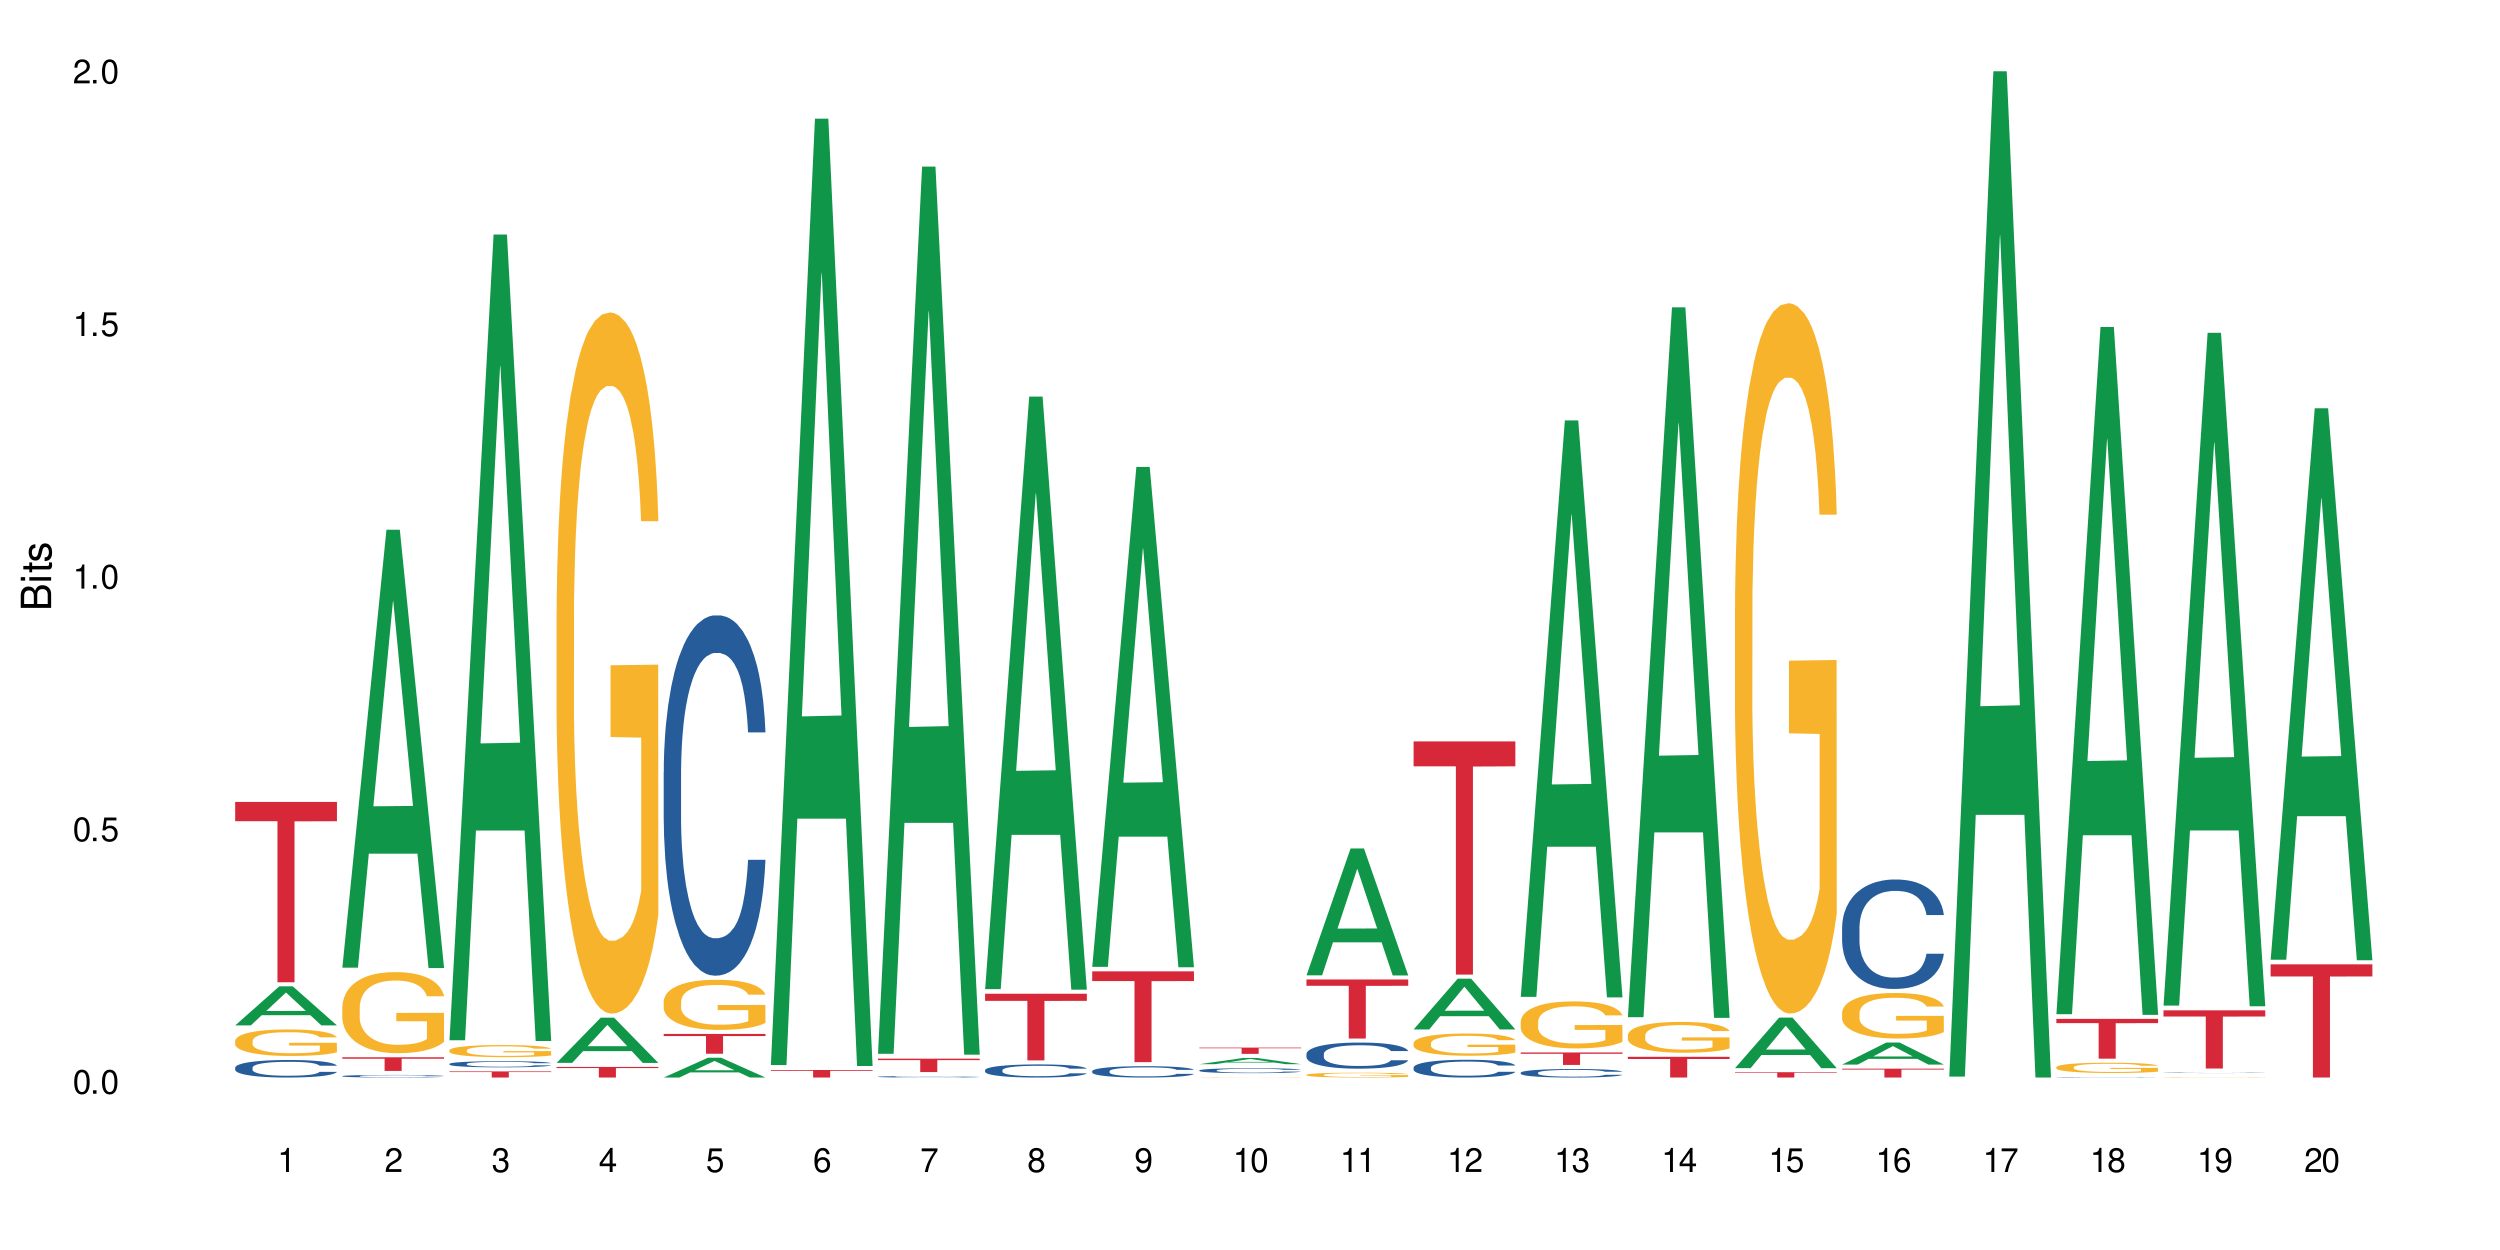 <?xml version="1.0" encoding="UTF-8"?>
<svg xmlns="http://www.w3.org/2000/svg" xmlns:xlink="http://www.w3.org/1999/xlink" width="720" height="360" viewBox="0 0 720 360">
<defs>
<g>
<g id="glyph-0-0">
</g>
<g id="glyph-0-1">
<path d="M 2.641 -6.938 C 2 -6.938 1.422 -6.656 1.078 -6.172 C 0.641 -5.562 0.406 -4.641 0.406 -3.359 C 0.406 -1.016 1.188 0.219 2.641 0.219 C 4.078 0.219 4.859 -1.016 4.859 -3.297 C 4.859 -4.641 4.656 -5.547 4.203 -6.172 C 3.844 -6.656 3.281 -6.938 2.641 -6.938 Z M 2.641 -6.188 C 3.547 -6.188 4 -5.25 4 -3.375 C 4 -1.406 3.562 -0.484 2.625 -0.484 C 1.734 -0.484 1.281 -1.438 1.281 -3.344 C 1.281 -5.25 1.734 -6.188 2.641 -6.188 Z M 2.641 -6.188 "/>
</g>
<g id="glyph-0-2">
<path d="M 1.828 -1 L 0.828 -1 L 0.828 0 L 1.828 0 Z M 1.828 -1 "/>
</g>
<g id="glyph-0-3">
<path d="M 4.562 -6.797 L 1.062 -6.797 L 0.547 -3.094 L 1.328 -3.094 C 1.719 -3.562 2.047 -3.734 2.578 -3.734 C 3.484 -3.734 4.062 -3.109 4.062 -2.094 C 4.062 -1.125 3.484 -0.531 2.578 -0.531 C 1.828 -0.531 1.375 -0.906 1.188 -1.672 L 0.328 -1.672 C 0.453 -1.109 0.547 -0.844 0.75 -0.594 C 1.125 -0.078 1.828 0.219 2.594 0.219 C 3.969 0.219 4.922 -0.781 4.922 -2.219 C 4.922 -3.562 4.031 -4.484 2.719 -4.484 C 2.25 -4.484 1.859 -4.359 1.469 -4.062 L 1.734 -5.969 L 4.562 -5.969 Z M 4.562 -6.797 "/>
</g>
<g id="glyph-0-4">
<path d="M 2.484 -4.938 L 2.484 0 L 3.328 0 L 3.328 -6.938 L 2.766 -6.938 C 2.469 -5.875 2.281 -5.734 0.984 -5.562 L 0.984 -4.938 Z M 2.484 -4.938 "/>
</g>
<g id="glyph-0-5">
<path d="M 4.859 -0.828 L 1.281 -0.828 C 1.359 -1.406 1.672 -1.781 2.5 -2.281 L 3.469 -2.828 C 4.406 -3.344 4.906 -4.062 4.906 -4.906 C 4.906 -5.484 4.672 -6.031 4.266 -6.406 C 3.859 -6.766 3.375 -6.938 2.719 -6.938 C 1.859 -6.938 1.219 -6.625 0.844 -6.031 C 0.609 -5.672 0.5 -5.234 0.484 -4.531 L 1.328 -4.531 C 1.359 -5.016 1.406 -5.281 1.531 -5.516 C 1.75 -5.938 2.188 -6.203 2.703 -6.203 C 3.469 -6.203 4.031 -5.641 4.031 -4.891 C 4.031 -4.344 3.719 -3.859 3.125 -3.516 L 2.234 -3 C 0.812 -2.172 0.406 -1.531 0.328 -0.016 L 4.859 -0.016 Z M 4.859 -0.828 "/>
</g>
<g id="glyph-0-6">
<path d="M 2.125 -3.188 L 2.578 -3.188 C 3.5 -3.188 3.984 -2.766 3.984 -1.922 C 3.984 -1.062 3.469 -0.531 2.594 -0.531 C 1.656 -0.531 1.203 -1 1.156 -2.016 L 0.312 -2.016 C 0.344 -1.453 0.438 -1.094 0.609 -0.781 C 0.953 -0.109 1.625 0.219 2.547 0.219 C 3.953 0.219 4.859 -0.625 4.859 -1.938 C 4.859 -2.828 4.516 -3.297 3.703 -3.594 C 4.344 -3.844 4.656 -4.328 4.656 -5.031 C 4.656 -6.219 3.875 -6.938 2.578 -6.938 C 1.203 -6.938 0.484 -6.172 0.453 -4.703 L 1.297 -4.703 C 1.312 -5.125 1.344 -5.359 1.453 -5.578 C 1.641 -5.969 2.062 -6.203 2.594 -6.203 C 3.344 -6.203 3.797 -5.75 3.797 -5 C 3.797 -4.516 3.609 -4.219 3.25 -4.047 C 3.016 -3.953 2.703 -3.922 2.125 -3.906 Z M 2.125 -3.188 "/>
</g>
<g id="glyph-0-7">
<path d="M 3.141 -1.672 L 3.141 0 L 3.984 0 L 3.984 -1.672 L 4.984 -1.672 L 4.984 -2.438 L 3.984 -2.438 L 3.984 -6.938 L 3.359 -6.938 L 0.266 -2.578 L 0.266 -1.672 Z M 3.141 -2.438 L 1 -2.438 L 3.141 -5.5 Z M 3.141 -2.438 "/>
</g>
<g id="glyph-0-8">
<path d="M 4.781 -5.125 C 4.609 -6.266 3.891 -6.938 2.844 -6.938 C 2.094 -6.938 1.422 -6.578 1.031 -5.953 C 0.594 -5.266 0.406 -4.422 0.406 -3.172 C 0.406 -2 0.578 -1.25 0.984 -0.641 C 1.359 -0.078 1.953 0.219 2.703 0.219 C 3.984 0.219 4.922 -0.75 4.922 -2.094 C 4.922 -3.375 4.062 -4.281 2.844 -4.281 C 2.172 -4.281 1.641 -4.031 1.281 -3.516 C 1.281 -5.234 1.828 -6.188 2.797 -6.188 C 3.391 -6.188 3.797 -5.797 3.938 -5.125 Z M 2.734 -3.531 C 3.547 -3.531 4.062 -2.953 4.062 -2.031 C 4.062 -1.156 3.484 -0.531 2.703 -0.531 C 1.922 -0.531 1.328 -1.188 1.328 -2.078 C 1.328 -2.938 1.906 -3.531 2.734 -3.531 Z M 2.734 -3.531 "/>
</g>
<g id="glyph-0-9">
<path d="M 4.984 -6.797 L 0.438 -6.797 L 0.438 -5.969 L 4.109 -5.969 C 2.5 -3.656 1.828 -2.234 1.328 0 L 2.219 0 C 2.594 -2.172 3.453 -4.047 4.984 -6.094 Z M 4.984 -6.797 "/>
</g>
<g id="glyph-0-10">
<path d="M 3.75 -3.656 C 4.469 -4.094 4.688 -4.438 4.688 -5.078 C 4.688 -6.172 3.844 -6.938 2.641 -6.938 C 1.438 -6.938 0.594 -6.172 0.594 -5.094 C 0.594 -4.438 0.812 -4.094 1.516 -3.656 C 0.734 -3.266 0.359 -2.703 0.359 -1.922 C 0.359 -0.656 1.281 0.219 2.641 0.219 C 3.984 0.219 4.922 -0.656 4.922 -1.922 C 4.922 -2.703 4.531 -3.266 3.75 -3.656 Z M 2.641 -6.188 C 3.359 -6.188 3.812 -5.75 3.812 -5.062 C 3.812 -4.406 3.344 -3.984 2.641 -3.984 C 1.922 -3.984 1.453 -4.406 1.453 -5.078 C 1.453 -5.75 1.922 -6.188 2.641 -6.188 Z M 2.641 -3.266 C 3.484 -3.266 4.062 -2.719 4.062 -1.906 C 4.062 -1.078 3.484 -0.531 2.625 -0.531 C 1.797 -0.531 1.219 -1.094 1.219 -1.906 C 1.219 -2.719 1.781 -3.266 2.641 -3.266 Z M 2.641 -3.266 "/>
</g>
<g id="glyph-0-11">
<path d="M 0.516 -1.578 C 0.672 -0.453 1.406 0.219 2.438 0.219 C 3.188 0.219 3.859 -0.141 4.266 -0.766 C 4.688 -1.453 4.891 -2.297 4.891 -3.547 C 4.891 -4.719 4.703 -5.453 4.312 -6.078 C 3.938 -6.641 3.344 -6.938 2.594 -6.938 C 1.297 -6.938 0.359 -5.969 0.359 -4.625 C 0.359 -3.344 1.234 -2.453 2.453 -2.453 C 3.094 -2.453 3.578 -2.672 4.016 -3.203 C 4 -1.484 3.469 -0.531 2.5 -0.531 C 1.906 -0.531 1.484 -0.906 1.359 -1.578 Z M 2.578 -6.203 C 3.375 -6.203 3.969 -5.531 3.969 -4.641 C 3.969 -3.797 3.391 -3.188 2.547 -3.188 C 1.734 -3.188 1.234 -3.766 1.234 -4.688 C 1.234 -5.562 1.797 -6.203 2.578 -6.203 Z M 2.578 -6.203 "/>
</g>
<g id="glyph-1-0">
</g>
<g id="glyph-1-1">
<path d="M 0 -0.953 L 0 -4.891 C 0 -5.719 -0.234 -6.344 -0.734 -6.797 C -1.188 -7.234 -1.812 -7.469 -2.5 -7.469 C -3.547 -7.469 -4.188 -7 -4.625 -5.875 C -4.984 -6.688 -5.625 -7.094 -6.531 -7.094 C -7.172 -7.094 -7.734 -6.859 -8.141 -6.391 C -8.562 -5.922 -8.75 -5.344 -8.75 -4.5 L -8.75 -0.953 Z M -4.984 -2.062 L -7.766 -2.062 L -7.766 -4.219 C -7.766 -4.844 -7.688 -5.203 -7.453 -5.5 C -7.219 -5.812 -6.859 -5.969 -6.375 -5.969 C -5.891 -5.969 -5.531 -5.812 -5.297 -5.5 C -5.062 -5.203 -4.984 -4.844 -4.984 -4.219 Z M -0.984 -2.062 L -4 -2.062 L -4 -4.781 C -4 -5.766 -3.438 -6.359 -2.484 -6.359 C -1.547 -6.359 -0.984 -5.766 -0.984 -4.781 Z M -0.984 -2.062 "/>
</g>
<g id="glyph-1-2">
<path d="M -6.281 -1.797 L -6.281 -0.797 L 0 -0.797 L 0 -1.797 Z M -8.75 -1.797 L -8.75 -0.797 L -7.484 -0.797 L -7.484 -1.797 Z M -8.75 -1.797 "/>
</g>
<g id="glyph-1-3">
<path d="M -6.281 -3.047 L -6.281 -2.016 L -8.016 -2.016 L -8.016 -1.016 L -6.281 -1.016 L -6.281 -0.172 L -5.469 -0.172 L -5.469 -1.016 L -0.719 -1.016 C -0.078 -1.016 0.281 -1.453 0.281 -2.234 C 0.281 -2.5 0.25 -2.719 0.188 -3.047 L -0.641 -3.047 C -0.609 -2.906 -0.594 -2.766 -0.594 -2.562 C -0.594 -2.141 -0.719 -2.016 -1.156 -2.016 L -5.469 -2.016 L -5.469 -3.047 Z M -6.281 -3.047 "/>
</g>
<g id="glyph-1-4">
<path d="M -4.531 -5.25 C -5.766 -5.25 -6.469 -4.422 -6.469 -2.969 C -6.469 -1.516 -5.719 -0.562 -4.547 -0.562 C -3.562 -0.562 -3.094 -1.062 -2.734 -2.562 L -2.516 -3.484 C -2.344 -4.188 -2.094 -4.469 -1.641 -4.469 C -1.047 -4.469 -0.641 -3.875 -0.641 -3 C -0.641 -2.453 -0.797 -2 -1.062 -1.75 C -1.25 -1.594 -1.422 -1.531 -1.875 -1.469 L -1.875 -0.406 C -0.422 -0.453 0.281 -1.266 0.281 -2.922 C 0.281 -4.5 -0.5 -5.516 -1.719 -5.516 C -2.656 -5.516 -3.172 -4.984 -3.469 -3.734 L -3.703 -2.766 C -3.891 -1.953 -4.156 -1.609 -4.594 -1.609 C -5.188 -1.609 -5.547 -2.125 -5.547 -2.938 C -5.547 -3.75 -5.203 -4.172 -4.531 -4.203 Z M -4.531 -5.25 "/>
</g>
</g>
</defs>
<rect x="-72" y="-36" width="864" height="432" fill="rgb(100%, 100%, 100%)" fill-opacity="1"/>
<path fill-rule="nonzero" fill="rgb(6.275%, 58.824%, 28.235%)" fill-opacity="1" d="M 67.73 295.309 L 67.762 295.301 L 80.445 284.055 L 84.297 284.055 L 97.043 295.32 L 92.562 295.32 L 89.371 292.379 L 75.371 292.379 L 72.238 295.309 L 67.73 295.309 L 76.719 291.164 L 88.086 291.152 L 82.418 285.895 L 82.355 285.887 L 82.293 285.918 L 76.688 291.152 L 76.719 291.164 Z M 67.73 295.309 "/>
<path fill-rule="nonzero" fill="rgb(14.51%, 36.078%, 60%)" fill-opacity="1" d="M 67.73 307.48 L 67.766 307.477 L 67.766 307.363 L 67.875 307.188 L 68.125 306.965 L 68.375 306.812 L 69.02 306.543 L 69.91 306.277 L 70.84 306.074 L 71.52 305.957 L 72.129 305.863 L 73.523 305.691 L 74.414 305.605 L 75.379 305.527 L 76.559 305.449 L 77.418 305.402 L 79.348 305.328 L 80.777 305.297 L 81.887 305.281 L 84.281 305.281 L 85.711 305.301 L 86.746 305.324 L 87.891 305.359 L 88.855 305.402 L 90.535 305.504 L 92.035 305.633 L 92.715 305.707 L 93.789 305.848 L 94.609 305.988 L 95.184 306.109 L 95.824 306.277 L 96.398 306.488 L 96.828 306.723 L 97.043 306.922 L 92.035 306.922 L 91.785 306.734 L 91.5 306.594 L 90.965 306.402 L 90.43 306.27 L 89.68 306.137 L 89 306.047 L 88.07 305.961 L 87.246 305.906 L 86.391 305.863 L 85.566 305.836 L 83.996 305.809 L 82.172 305.809 L 81.492 305.816 L 80.098 305.855 L 79.348 305.887 L 78.277 305.949 L 77.523 306.012 L 76.633 306.102 L 76.023 306.184 L 75.273 306.301 L 74.738 306.406 L 74.129 306.559 L 73.773 306.676 L 73.449 306.805 L 73.164 306.957 L 72.949 307.117 L 72.805 307.289 L 72.734 307.457 L 72.734 308.172 L 72.805 308.34 L 72.984 308.531 L 73.449 308.812 L 74.129 309.059 L 74.914 309.254 L 75.668 309.391 L 76.094 309.457 L 76.668 309.527 L 77.562 309.621 L 78.848 309.715 L 79.598 309.75 L 80.742 309.789 L 81.922 309.805 L 83.496 309.805 L 84.887 309.789 L 85.816 309.766 L 86.781 309.727 L 88.105 309.648 L 88.926 309.574 L 89.641 309.488 L 90.18 309.398 L 90.535 309.324 L 91.07 309.184 L 91.5 309.027 L 91.824 308.863 L 92.035 308.707 L 97.043 308.707 L 96.828 308.891 L 96.504 309.07 L 96.184 309.207 L 95.684 309.367 L 95.109 309.512 L 94.289 309.672 L 93.609 309.777 L 92.715 309.895 L 91.895 309.98 L 91 310.059 L 89.68 310.152 L 88.82 310.199 L 87.891 310.238 L 86.781 310.277 L 85.387 310.309 L 83.887 310.328 L 82.492 310.332 L 80.992 310.324 L 79.883 310.305 L 78.418 310.262 L 76.594 310.18 L 75.273 310.094 L 74.238 310.004 L 73.344 309.914 L 72.344 309.789 L 71.055 309.586 L 70.27 309.426 L 69.734 309.297 L 69.125 309.117 L 68.695 308.957 L 68.195 308.699 L 67.84 308.371 L 67.73 308.117 Z M 67.73 307.48 "/>
<path fill-rule="nonzero" fill="rgb(96.863%, 70.196%, 16.863%)" fill-opacity="1" d="M 67.73 299.754 L 67.766 299.746 L 67.766 299.605 L 67.91 299.293 L 68.266 298.863 L 68.73 298.508 L 69.23 298.227 L 69.555 298.082 L 70.09 297.871 L 70.555 297.719 L 71.734 297.406 L 73.234 297.113 L 74.059 296.984 L 74.988 296.867 L 76.309 296.734 L 76.918 296.688 L 78.777 296.574 L 80.887 296.504 L 83.207 296.484 L 84.281 296.492 L 85.746 296.52 L 87.746 296.598 L 88.891 296.664 L 89.785 296.734 L 90.715 296.824 L 91.859 296.965 L 92.93 297.133 L 93.789 297.301 L 94.645 297.508 L 95.359 297.73 L 95.969 297.977 L 96.504 298.27 L 96.828 298.512 L 97.043 298.758 L 92.074 298.758 L 91.785 298.512 L 91.465 298.324 L 90.93 298.094 L 90.395 297.926 L 89.855 297.793 L 88.855 297.613 L 87.996 297.504 L 86.926 297.406 L 85.891 297.34 L 84.711 297.301 L 83.996 297.285 L 82.102 297.285 L 80.383 297.336 L 79.383 297.391 L 78.668 297.445 L 77.668 297.551 L 77.059 297.633 L 76.703 297.691 L 75.629 297.906 L 74.914 298.102 L 74.523 298.234 L 74.023 298.441 L 73.664 298.633 L 73.27 298.91 L 73.059 299.121 L 72.77 299.594 L 72.734 300.848 L 72.844 301.113 L 73.059 301.398 L 73.344 301.648 L 73.773 301.914 L 74.199 302.117 L 74.953 302.391 L 75.594 302.57 L 76.094 302.688 L 77.059 302.875 L 77.453 302.941 L 78.383 303.066 L 79.348 303.164 L 80.527 303.246 L 81.422 303.289 L 82.852 303.324 L 84.672 303.324 L 86.82 303.281 L 88.176 303.227 L 89.105 303.168 L 89.715 303.121 L 90.465 303.043 L 91 302.973 L 91.5 302.898 L 92.109 302.777 L 92.109 301.113 L 83.281 301.105 L 83.281 300.324 L 97.004 300.32 L 97.043 303.043 L 96.289 303.23 L 95.359 303.414 L 94.469 303.555 L 93.539 303.672 L 92.215 303.805 L 91.145 303.887 L 89.5 303.984 L 87.996 304.047 L 86.426 304.09 L 85.031 304.109 L 83.387 304.117 L 81.922 304.105 L 80.348 304.062 L 79.098 304.008 L 77.953 303.938 L 76.809 303.848 L 75.379 303.699 L 74.449 303.582 L 73.484 303.434 L 72.52 303.262 L 71.664 303.07 L 71.09 302.926 L 70.52 302.758 L 69.91 302.551 L 69.34 302.312 L 68.91 302.098 L 68.516 301.852 L 68.23 301.621 L 67.945 301.309 L 67.801 301.059 L 67.73 300.84 Z M 67.73 299.754 "/>
<path fill-rule="nonzero" fill="rgb(83.922%, 15.686%, 22.353%)" fill-opacity="1" d="M 67.73 230.949 L 97.043 230.949 L 97.043 236.508 L 84.824 236.555 L 84.824 282.891 L 79.91 282.891 L 79.91 236.605 L 79.84 236.508 L 67.73 236.508 Z M 67.73 230.949 "/>
<path fill-rule="nonzero" fill="rgb(6.275%, 58.824%, 28.235%)" fill-opacity="1" d="M 98.582 278.684 L 98.613 278.566 L 111.297 152.566 L 115.148 152.566 L 127.895 278.801 L 123.418 278.801 L 120.223 245.852 L 106.223 245.852 L 103.094 278.684 L 98.582 278.684 L 107.57 232.219 L 118.938 232.102 L 113.27 173.191 L 113.207 173.074 L 113.145 173.43 L 107.539 232.102 L 107.57 232.219 Z M 98.582 278.684 "/>
<path fill-rule="nonzero" fill="rgb(14.51%, 36.078%, 60%)" fill-opacity="1" d="M 98.582 309.91 L 98.621 309.91 L 98.621 309.895 L 98.727 309.867 L 98.977 309.836 L 99.227 309.812 L 99.871 309.773 L 100.766 309.734 L 101.695 309.703 L 102.371 309.684 L 102.98 309.672 L 104.375 309.645 L 105.27 309.633 L 106.234 309.621 L 107.414 309.609 L 108.27 309.602 L 110.199 309.594 L 111.629 309.586 L 115.133 309.586 L 116.562 309.59 L 117.602 309.59 L 118.742 309.598 L 119.707 309.602 L 121.391 309.617 L 122.891 309.637 L 123.57 309.648 L 124.641 309.668 L 125.465 309.691 L 126.035 309.707 L 126.68 309.734 L 127.25 309.762 L 127.68 309.797 L 127.895 309.828 L 122.891 309.828 L 122.641 309.801 L 122.355 309.781 L 121.816 309.75 L 121.281 309.73 L 120.531 309.711 L 119.852 309.699 L 118.922 309.688 L 118.102 309.676 L 117.242 309.672 L 116.422 309.668 L 114.848 309.664 L 112.344 309.664 L 110.953 309.672 L 110.199 309.676 L 109.129 309.684 L 108.379 309.691 L 107.484 309.707 L 106.875 309.719 L 106.125 309.734 L 105.59 309.754 L 104.98 309.773 L 104.625 309.793 L 104.305 309.812 L 104.016 309.832 L 103.801 309.855 L 103.66 309.883 L 103.59 309.906 L 103.59 310.012 L 103.66 310.039 L 103.84 310.066 L 104.305 310.109 L 104.98 310.145 L 105.77 310.172 L 106.52 310.191 L 106.949 310.203 L 107.52 310.215 L 108.414 310.227 L 109.699 310.242 L 110.449 310.246 L 111.594 310.25 L 112.773 310.254 L 114.348 310.254 L 115.742 310.25 L 116.672 310.25 L 117.637 310.242 L 118.957 310.23 L 119.781 310.219 L 120.496 310.207 L 121.031 310.195 L 121.391 310.184 L 121.926 310.164 L 122.355 310.141 L 122.676 310.117 L 122.891 310.094 L 127.895 310.094 L 127.68 310.121 L 127.359 310.145 L 127.035 310.164 L 126.535 310.191 L 125.965 310.211 L 125.141 310.234 L 124.461 310.25 L 123.57 310.266 L 122.746 310.281 L 121.852 310.293 L 120.531 310.305 L 119.672 310.312 L 118.742 310.32 L 117.637 310.324 L 116.242 310.328 L 114.742 310.332 L 111.844 310.332 L 110.738 310.328 L 109.27 310.32 L 107.449 310.309 L 106.125 310.297 L 105.09 310.285 L 104.195 310.27 L 103.195 310.25 L 101.906 310.223 L 101.121 310.199 L 100.586 310.18 L 99.977 310.152 L 99.551 310.129 L 99.047 310.09 L 98.691 310.043 L 98.582 310.004 Z M 98.582 309.91 "/>
<path fill-rule="nonzero" fill="rgb(96.863%, 70.196%, 16.863%)" fill-opacity="1" d="M 98.582 289.973 L 98.621 289.949 L 98.621 289.523 L 98.762 288.562 L 99.121 287.238 L 99.586 286.152 L 100.086 285.297 L 100.406 284.852 L 100.941 284.211 L 101.406 283.742 L 102.586 282.781 L 104.09 281.887 L 104.91 281.5 L 105.84 281.141 L 107.164 280.734 L 107.77 280.586 L 109.629 280.242 L 111.738 280.031 L 114.062 279.965 L 115.133 279.988 L 116.598 280.07 L 118.602 280.309 L 119.746 280.52 L 120.637 280.734 L 121.566 281.012 L 122.711 281.438 L 123.785 281.949 L 124.641 282.461 L 125.5 283.102 L 126.215 283.785 L 126.82 284.531 L 127.359 285.426 L 127.68 286.172 L 127.895 286.922 L 122.926 286.922 L 122.641 286.172 L 122.316 285.598 L 121.781 284.895 L 121.246 284.383 L 120.711 283.977 L 119.707 283.422 L 118.852 283.082 L 117.777 282.781 L 116.742 282.59 L 115.562 282.461 L 114.848 282.418 L 112.953 282.418 L 111.238 282.566 L 110.238 282.738 L 109.523 282.91 L 108.52 283.23 L 107.914 283.484 L 107.555 283.656 L 106.484 284.316 L 105.77 284.914 L 105.375 285.32 L 104.875 285.961 L 104.516 286.535 L 104.125 287.391 L 103.91 288.031 L 103.625 289.48 L 103.59 293.32 L 103.695 294.129 L 103.91 295.004 L 104.195 295.773 L 104.625 296.586 L 105.055 297.203 L 105.805 298.035 L 106.449 298.59 L 106.949 298.953 L 107.914 299.527 L 108.305 299.719 L 109.234 300.105 L 110.199 300.402 L 111.379 300.66 L 112.273 300.785 L 113.703 300.895 L 115.527 300.895 L 117.672 300.766 L 119.031 300.594 L 119.957 300.426 L 120.566 300.273 L 121.316 300.039 L 121.852 299.828 L 122.355 299.594 L 122.961 299.23 L 122.961 294.129 L 114.133 294.109 L 114.133 291.719 L 127.859 291.699 L 127.895 300.039 L 127.145 300.617 L 126.215 301.172 L 125.32 301.598 L 124.391 301.961 L 123.07 302.367 L 121.996 302.621 L 120.352 302.922 L 118.852 303.113 L 117.277 303.242 L 115.883 303.305 L 114.238 303.324 L 112.773 303.281 L 111.203 303.156 L 109.949 302.984 L 108.809 302.77 L 107.664 302.492 L 106.234 302.047 L 105.305 301.684 L 104.34 301.234 L 103.375 300.703 L 102.516 300.125 L 101.945 299.676 L 101.371 299.164 L 100.766 298.527 L 100.191 297.801 L 99.762 297.141 L 99.371 296.391 L 99.086 295.688 L 98.797 294.727 L 98.656 293.961 L 98.582 293.301 Z M 98.582 289.973 "/>
<path fill-rule="nonzero" fill="rgb(83.922%, 15.686%, 22.353%)" fill-opacity="1" d="M 98.582 304.488 L 127.895 304.488 L 127.895 304.91 L 115.68 304.914 L 115.68 308.422 L 110.766 308.422 L 110.766 304.918 L 110.691 304.91 L 98.582 304.91 Z M 98.582 304.488 "/>
<path fill-rule="nonzero" fill="rgb(6.275%, 58.824%, 28.235%)" fill-opacity="1" d="M 129.438 299.594 L 129.469 299.375 L 142.152 67.555 L 146.004 67.555 L 158.746 299.812 L 154.27 299.812 L 151.074 239.184 L 137.078 239.184 L 133.945 299.594 L 129.438 299.594 L 138.426 214.105 L 149.793 213.887 L 144.125 105.5 L 144.062 105.281 L 143.996 105.934 L 138.395 213.887 L 138.426 214.105 Z M 129.438 299.594 "/>
<path fill-rule="nonzero" fill="rgb(14.51%, 36.078%, 60%)" fill-opacity="1" d="M 129.438 306.395 L 129.473 306.395 L 129.473 306.355 L 129.578 306.293 L 129.828 306.215 L 130.082 306.16 L 130.723 306.066 L 131.617 305.973 L 132.547 305.902 L 133.227 305.859 L 133.832 305.828 L 135.227 305.77 L 136.121 305.738 L 137.086 305.711 L 138.266 305.684 L 139.125 305.668 L 141.055 305.641 L 142.484 305.629 L 143.59 305.625 L 145.988 305.625 L 147.418 305.629 L 148.453 305.637 L 149.598 305.652 L 150.562 305.668 L 152.242 305.703 L 153.742 305.746 L 154.422 305.773 L 155.496 305.824 L 156.316 305.871 L 156.887 305.914 L 157.531 305.973 L 158.105 306.047 L 158.531 306.129 L 158.746 306.199 L 153.742 306.199 L 153.492 306.133 L 153.207 306.086 L 152.672 306.02 L 152.133 305.973 L 151.383 305.922 L 150.703 305.895 L 149.773 305.863 L 148.953 305.844 L 148.094 305.828 L 147.273 305.82 L 145.699 305.809 L 143.879 305.809 L 143.199 305.812 L 141.805 305.824 L 141.055 305.836 L 139.98 305.859 L 139.23 305.879 L 138.336 305.914 L 137.73 305.941 L 136.98 305.98 L 136.441 306.02 L 135.836 306.074 L 135.477 306.113 L 135.156 306.16 L 134.871 306.211 L 134.656 306.27 L 134.512 306.328 L 134.441 306.387 L 134.441 306.637 L 134.512 306.695 L 134.691 306.766 L 135.156 306.863 L 135.836 306.949 L 136.621 307.016 L 137.371 307.066 L 137.801 307.09 L 138.371 307.113 L 139.266 307.148 L 140.555 307.18 L 141.305 307.191 L 142.449 307.207 L 143.629 307.211 L 145.199 307.211 L 146.594 307.207 L 147.523 307.195 L 148.488 307.184 L 149.812 307.156 L 150.633 307.129 L 151.348 307.102 L 151.883 307.07 L 152.242 307.043 L 152.777 306.992 L 153.207 306.938 L 153.527 306.883 L 153.742 306.824 L 158.746 306.824 L 158.531 306.891 L 158.211 306.953 L 157.891 307 L 157.391 307.059 L 156.816 307.109 L 155.996 307.164 L 155.316 307.203 L 154.422 307.242 L 153.602 307.273 L 152.707 307.301 L 151.383 307.332 L 150.527 307.348 L 149.598 307.363 L 148.488 307.375 L 147.094 307.387 L 145.594 307.395 L 142.699 307.395 L 141.59 307.387 L 140.125 307.371 L 138.301 307.344 L 136.98 307.312 L 135.941 307.281 L 135.047 307.25 L 134.047 307.207 L 132.762 307.133 L 131.977 307.078 L 131.438 307.035 L 130.832 306.969 L 130.402 306.914 L 129.902 306.824 L 129.543 306.707 L 129.438 306.617 Z M 129.438 306.395 "/>
<path fill-rule="nonzero" fill="rgb(96.863%, 70.196%, 16.863%)" fill-opacity="1" d="M 129.438 302.469 L 129.473 302.465 L 129.473 302.402 L 129.617 302.258 L 129.973 302.059 L 130.438 301.898 L 130.938 301.77 L 131.258 301.703 L 131.797 301.609 L 132.262 301.539 L 133.441 301.395 L 134.941 301.262 L 135.762 301.203 L 136.691 301.148 L 138.016 301.09 L 138.625 301.066 L 140.48 301.016 L 142.59 300.984 L 144.914 300.977 L 145.988 300.977 L 147.453 300.992 L 149.453 301.027 L 150.598 301.059 L 151.492 301.09 L 152.422 301.133 L 153.562 301.195 L 154.637 301.27 L 155.496 301.348 L 156.352 301.441 L 157.066 301.543 L 157.676 301.656 L 158.211 301.789 L 158.531 301.902 L 158.746 302.012 L 153.777 302.012 L 153.492 301.902 L 153.172 301.816 L 152.637 301.711 L 152.098 301.633 L 151.562 301.574 L 150.562 301.492 L 149.703 301.441 L 148.633 301.395 L 147.594 301.367 L 146.414 301.348 L 145.699 301.34 L 143.805 301.34 L 142.09 301.363 L 141.09 301.391 L 140.375 301.414 L 139.375 301.461 L 138.766 301.5 L 138.41 301.527 L 137.336 301.625 L 136.621 301.715 L 136.227 301.773 L 135.727 301.871 L 135.371 301.957 L 134.977 302.082 L 134.762 302.18 L 134.477 302.395 L 134.441 302.969 L 134.547 303.09 L 134.762 303.219 L 135.047 303.332 L 135.477 303.453 L 135.906 303.547 L 136.656 303.672 L 137.301 303.754 L 137.801 303.809 L 138.766 303.895 L 139.16 303.922 L 140.09 303.98 L 141.055 304.023 L 142.234 304.062 L 143.125 304.082 L 144.555 304.098 L 146.379 304.098 L 148.523 304.078 L 149.883 304.055 L 150.812 304.027 L 151.418 304.004 L 152.172 303.969 L 152.707 303.938 L 153.207 303.902 L 153.812 303.848 L 153.812 303.09 L 144.984 303.086 L 144.984 302.73 L 158.711 302.727 L 158.746 303.969 L 157.996 304.055 L 157.066 304.141 L 156.172 304.203 L 155.242 304.258 L 153.922 304.316 L 152.848 304.355 L 151.203 304.398 L 149.703 304.43 L 148.133 304.449 L 146.738 304.457 L 145.094 304.461 L 143.629 304.453 L 142.055 304.434 L 140.805 304.41 L 139.66 304.379 L 138.516 304.336 L 137.086 304.27 L 136.156 304.215 L 135.191 304.148 L 134.227 304.07 L 133.367 303.984 L 132.797 303.914 L 132.227 303.84 L 131.617 303.742 L 131.047 303.637 L 130.617 303.539 L 130.223 303.426 L 129.938 303.32 L 129.652 303.176 L 129.508 303.062 L 129.438 302.965 Z M 129.438 302.469 "/>
<path fill-rule="nonzero" fill="rgb(83.922%, 15.686%, 22.353%)" fill-opacity="1" d="M 129.438 308.559 L 158.746 308.559 L 158.746 308.75 L 146.531 308.75 L 146.531 310.332 L 141.617 310.332 L 141.617 308.754 L 141.547 308.75 L 129.438 308.75 Z M 129.438 308.559 "/>
<path fill-rule="nonzero" fill="rgb(6.275%, 58.824%, 28.235%)" fill-opacity="1" d="M 160.289 306.105 L 160.32 306.094 L 173.004 293.094 L 176.855 293.094 L 189.602 306.121 L 185.121 306.121 L 181.93 302.719 L 167.93 302.719 L 164.801 306.105 L 160.289 306.105 L 169.277 301.312 L 180.645 301.301 L 174.977 295.223 L 174.914 295.207 L 174.852 295.246 L 169.246 301.301 L 169.277 301.312 Z M 160.289 306.105 "/>
<path fill-rule="nonzero" fill="rgb(96.863%, 70.196%, 16.863%)" fill-opacity="1" d="M 160.289 176.48 L 160.324 176.297 L 160.324 172.605 L 160.469 164.309 L 160.824 152.875 L 161.289 143.469 L 161.789 136.09 L 162.113 132.219 L 162.648 126.688 L 163.113 122.629 L 164.293 114.328 L 165.793 106.582 L 166.617 103.266 L 167.547 100.129 L 168.867 96.625 L 169.477 95.332 L 171.336 92.383 L 173.445 90.539 L 175.766 89.984 L 176.84 90.168 L 178.305 90.906 L 180.305 92.938 L 181.449 94.781 L 182.344 96.625 L 183.273 99.023 L 184.418 102.711 L 185.488 107.137 L 186.348 111.562 L 187.207 117.094 L 187.922 122.996 L 188.527 129.453 L 189.062 137.199 L 189.387 143.652 L 189.602 150.105 L 184.633 150.105 L 184.344 143.652 L 184.023 138.672 L 183.488 132.586 L 182.953 128.16 L 182.414 124.656 L 181.414 119.863 L 180.559 116.91 L 179.484 114.328 L 178.449 112.668 L 177.27 111.562 L 176.555 111.195 L 174.66 111.195 L 172.941 112.484 L 171.941 113.961 L 171.227 115.438 L 170.227 118.203 L 169.617 120.414 L 169.262 121.891 L 168.188 127.609 L 167.473 132.773 L 167.082 136.277 L 166.582 141.809 L 166.223 146.789 L 165.828 154.164 L 165.617 159.699 L 165.328 172.238 L 165.293 205.434 L 165.402 212.441 L 165.617 220.004 L 165.902 226.645 L 166.332 233.652 L 166.758 239 L 167.512 246.191 L 168.152 250.988 L 168.652 254.121 L 169.617 259.102 L 170.012 260.762 L 170.941 264.082 L 171.906 266.664 L 173.086 268.875 L 173.98 269.98 L 175.41 270.906 L 177.234 270.906 L 179.379 269.797 L 180.734 268.324 L 181.664 266.848 L 182.273 265.555 L 183.023 263.527 L 183.559 261.684 L 184.059 259.656 L 184.668 256.52 L 184.668 212.441 L 175.84 212.258 L 175.84 191.602 L 189.562 191.418 L 189.602 263.527 L 188.848 268.508 L 187.922 273.301 L 187.027 276.992 L 186.098 280.125 L 184.773 283.629 L 183.703 285.844 L 182.059 288.426 L 180.559 290.086 L 178.984 291.191 L 177.59 291.746 L 175.945 291.93 L 174.48 291.559 L 172.906 290.453 L 171.656 288.977 L 170.512 287.133 L 169.367 284.734 L 167.938 280.863 L 167.008 277.727 L 166.043 273.855 L 165.078 269.246 L 164.223 264.266 L 163.648 260.391 L 163.078 255.965 L 162.469 250.434 L 161.898 244.164 L 161.469 238.445 L 161.074 231.992 L 160.789 225.906 L 160.504 217.605 L 160.359 210.969 L 160.289 205.25 Z M 160.289 176.48 "/>
<path fill-rule="nonzero" fill="rgb(83.922%, 15.686%, 22.353%)" fill-opacity="1" d="M 160.289 307.285 L 189.602 307.285 L 189.602 307.609 L 177.383 307.613 L 177.383 310.332 L 172.469 310.332 L 172.469 307.617 L 172.398 307.609 L 160.289 307.609 Z M 160.289 307.285 "/>
<path fill-rule="nonzero" fill="rgb(6.275%, 58.824%, 28.235%)" fill-opacity="1" d="M 191.145 310.328 L 191.176 310.32 L 203.855 304.637 L 207.707 304.637 L 220.453 310.332 L 215.977 310.332 L 212.781 308.844 L 198.785 308.844 L 195.652 310.328 L 191.145 310.328 L 200.129 308.23 L 211.496 308.227 L 205.828 305.566 L 205.766 305.562 L 205.703 305.578 L 200.098 308.227 L 200.129 308.23 Z M 191.145 310.328 "/>
<path fill-rule="nonzero" fill="rgb(14.51%, 36.078%, 60%)" fill-opacity="1" d="M 191.145 222.398 L 191.18 222.305 L 191.18 220.027 L 191.285 216.426 L 191.535 211.871 L 191.785 208.742 L 192.43 203.148 L 193.324 197.742 L 194.254 193.57 L 194.93 191.102 L 195.539 189.207 L 196.934 185.695 L 197.828 183.895 L 198.793 182.281 L 199.973 180.672 L 200.828 179.723 L 202.758 178.203 L 204.188 177.539 L 205.297 177.258 L 207.691 177.258 L 209.121 177.637 L 210.16 178.109 L 211.301 178.867 L 212.266 179.723 L 213.949 181.809 L 215.449 184.465 L 216.129 185.98 L 217.199 188.922 L 218.023 191.766 L 218.594 194.23 L 219.238 197.742 L 219.809 202.008 L 220.238 206.848 L 220.453 210.926 L 215.449 210.926 L 215.199 207.129 L 214.914 204.191 L 214.375 200.301 L 213.84 197.551 L 213.09 194.801 L 212.41 193 L 211.48 191.199 L 210.66 190.059 L 209.801 189.207 L 208.98 188.637 L 207.406 188.066 L 205.582 188.066 L 204.902 188.258 L 203.512 189.016 L 202.758 189.68 L 201.688 191.008 L 200.938 192.242 L 200.043 194.137 L 199.434 195.75 L 198.684 198.215 L 198.148 200.398 L 197.539 203.527 L 197.184 205.898 L 196.863 208.555 L 196.574 211.684 L 196.359 215.004 L 196.219 218.512 L 196.148 221.926 L 196.148 236.625 L 196.219 240.039 L 196.398 244.023 L 196.863 249.809 L 197.539 254.836 L 198.328 258.816 L 199.078 261.664 L 199.508 262.988 L 200.078 264.508 L 200.973 266.406 L 202.258 268.301 L 203.008 269.059 L 204.152 269.82 L 205.332 270.199 L 206.906 270.199 L 208.301 269.82 L 209.23 269.344 L 210.195 268.586 L 211.516 266.973 L 212.34 265.457 L 213.055 263.652 L 213.59 261.852 L 213.949 260.336 L 214.484 257.395 L 214.914 254.172 L 215.234 250.852 L 215.449 247.625 L 220.453 247.625 L 220.238 251.418 L 219.918 255.117 L 219.594 257.867 L 219.094 261.188 L 218.523 264.129 L 217.699 267.449 L 217.02 269.629 L 216.129 272 L 215.305 273.801 L 214.414 275.414 L 213.09 277.312 L 212.23 278.258 L 211.301 279.113 L 210.195 279.871 L 208.801 280.535 L 207.301 280.914 L 205.906 281.008 L 204.402 280.82 L 203.297 280.441 L 201.832 279.586 L 200.008 277.879 L 198.684 276.078 L 197.648 274.277 L 196.754 272.379 L 195.754 269.82 L 194.469 265.645 L 193.68 262.422 L 193.145 259.766 L 192.535 256.066 L 192.109 252.746 L 191.605 247.438 L 191.25 240.703 L 191.145 235.488 Z M 191.145 222.398 "/>
<path fill-rule="nonzero" fill="rgb(96.863%, 70.196%, 16.863%)" fill-opacity="1" d="M 191.145 288.359 L 191.18 288.344 L 191.18 288.082 L 191.32 287.488 L 191.68 286.672 L 192.145 285.996 L 192.645 285.469 L 192.965 285.191 L 193.5 284.797 L 193.965 284.508 L 195.145 283.914 L 196.648 283.359 L 197.469 283.121 L 198.398 282.898 L 199.723 282.648 L 200.328 282.555 L 202.188 282.344 L 204.297 282.215 L 206.621 282.172 L 207.691 282.188 L 209.156 282.238 L 211.16 282.383 L 212.305 282.516 L 213.195 282.648 L 214.125 282.82 L 215.27 283.082 L 216.344 283.398 L 217.199 283.715 L 218.059 284.113 L 218.773 284.535 L 219.379 284.996 L 219.918 285.551 L 220.238 286.012 L 220.453 286.473 L 215.484 286.473 L 215.199 286.012 L 214.875 285.656 L 214.34 285.219 L 213.805 284.902 L 213.27 284.652 L 212.266 284.309 L 211.41 284.098 L 210.336 283.914 L 209.301 283.797 L 208.121 283.715 L 207.406 283.691 L 205.512 283.691 L 203.797 283.781 L 202.797 283.887 L 202.082 283.992 L 201.078 284.191 L 200.473 284.348 L 200.113 284.453 L 199.043 284.863 L 198.328 285.234 L 197.934 285.484 L 197.434 285.879 L 197.074 286.234 L 196.684 286.762 L 196.469 287.156 L 196.184 288.055 L 196.148 290.43 L 196.254 290.93 L 196.469 291.469 L 196.754 291.945 L 197.184 292.445 L 197.613 292.828 L 198.363 293.344 L 199.008 293.684 L 199.508 293.91 L 200.473 294.266 L 200.863 294.383 L 201.793 294.621 L 202.758 294.805 L 203.938 294.965 L 204.832 295.043 L 206.262 295.109 L 208.086 295.109 L 210.23 295.031 L 211.59 294.926 L 212.52 294.82 L 213.125 294.727 L 213.875 294.582 L 214.414 294.449 L 214.914 294.305 L 215.52 294.082 L 215.52 290.93 L 206.691 290.914 L 206.691 289.438 L 220.418 289.426 L 220.453 294.582 L 219.703 294.938 L 218.773 295.281 L 217.879 295.543 L 216.949 295.77 L 215.629 296.02 L 214.555 296.176 L 212.91 296.363 L 211.41 296.48 L 209.836 296.559 L 208.441 296.598 L 206.797 296.613 L 205.332 296.586 L 203.762 296.508 L 202.508 296.402 L 201.367 296.27 L 200.223 296.098 L 198.793 295.82 L 197.863 295.598 L 196.898 295.32 L 195.934 294.992 L 195.074 294.633 L 194.504 294.359 L 193.93 294.043 L 193.324 293.645 L 192.75 293.195 L 192.32 292.789 L 191.93 292.328 L 191.645 291.891 L 191.355 291.297 L 191.215 290.824 L 191.145 290.414 Z M 191.145 288.359 "/>
<path fill-rule="nonzero" fill="rgb(83.922%, 15.686%, 22.353%)" fill-opacity="1" d="M 191.145 297.777 L 220.453 297.777 L 220.453 298.387 L 208.238 298.391 L 208.238 303.473 L 203.324 303.473 L 203.324 298.398 L 203.25 298.387 L 191.145 298.387 Z M 191.145 297.777 "/>
<path fill-rule="nonzero" fill="rgb(6.275%, 58.824%, 28.235%)" fill-opacity="1" d="M 221.996 306.746 L 222.027 306.488 L 234.711 34.18 L 238.562 34.18 L 251.305 307 L 246.828 307 L 243.633 235.785 L 229.637 235.785 L 226.504 306.746 L 221.996 306.746 L 230.984 206.328 L 242.352 206.07 L 236.684 78.754 L 236.621 78.496 L 236.559 79.266 L 230.953 206.07 L 230.984 206.328 Z M 221.996 306.746 "/>
<path fill-rule="nonzero" fill="rgb(83.922%, 15.686%, 22.353%)" fill-opacity="1" d="M 221.996 308.164 L 251.305 308.164 L 251.305 308.398 L 239.09 308.398 L 239.09 310.332 L 234.176 310.332 L 234.176 308.402 L 234.105 308.398 L 221.996 308.398 Z M 221.996 308.164 "/>
<path fill-rule="nonzero" fill="rgb(6.275%, 58.824%, 28.235%)" fill-opacity="1" d="M 252.848 303.496 L 252.879 303.258 L 265.562 47.977 L 269.414 47.977 L 282.16 303.738 L 277.68 303.738 L 274.488 236.977 L 260.488 236.977 L 257.359 303.496 L 252.848 303.496 L 261.836 209.359 L 273.203 209.117 L 267.535 89.766 L 267.473 89.523 L 267.41 90.242 L 261.805 209.117 L 261.836 209.359 Z M 252.848 303.496 "/>
<path fill-rule="nonzero" fill="rgb(14.51%, 36.078%, 60%)" fill-opacity="1" d="M 252.848 310.098 L 252.883 310.094 L 252.883 310.086 L 252.992 310.07 L 253.492 310.039 L 254.137 310.02 L 255.027 309.996 L 255.957 309.98 L 256.637 309.969 L 257.246 309.961 L 258.641 309.949 L 259.531 309.941 L 260.496 309.934 L 261.676 309.926 L 262.535 309.922 L 264.465 309.918 L 265.895 309.914 L 270.828 309.914 L 271.863 309.918 L 273.008 309.922 L 273.973 309.922 L 275.652 309.934 L 277.156 309.941 L 277.832 309.949 L 278.906 309.961 L 279.727 309.973 L 280.301 309.98 L 280.945 309.996 L 281.516 310.012 L 281.945 310.031 L 282.16 310.051 L 277.156 310.051 L 276.906 310.035 L 276.617 310.023 L 276.082 310.008 L 275.547 309.996 L 274.797 309.984 L 274.117 309.977 L 273.188 309.969 L 272.363 309.965 L 271.508 309.961 L 270.684 309.961 L 269.113 309.957 L 266.609 309.957 L 265.215 309.961 L 264.465 309.965 L 263.395 309.969 L 262.641 309.973 L 261.75 309.98 L 261.141 309.988 L 260.391 310 L 259.855 310.008 L 259.246 310.02 L 258.891 310.027 L 258.566 310.039 L 258.281 310.051 L 258.066 310.066 L 257.926 310.082 L 257.852 310.094 L 257.852 310.152 L 257.926 310.168 L 258.102 310.184 L 258.566 310.207 L 259.246 310.227 L 260.031 310.242 L 260.785 310.254 L 261.211 310.258 L 261.785 310.266 L 262.68 310.273 L 263.965 310.281 L 264.715 310.285 L 265.859 310.289 L 270.004 310.289 L 270.934 310.285 L 271.898 310.281 L 273.223 310.277 L 274.043 310.27 L 274.758 310.262 L 275.297 310.254 L 275.652 310.25 L 276.188 310.238 L 276.617 310.223 L 276.941 310.211 L 277.156 310.199 L 282.16 310.199 L 281.945 310.215 L 281.621 310.227 L 281.301 310.238 L 280.801 310.254 L 280.23 310.266 L 279.406 310.277 L 278.727 310.285 L 277.832 310.297 L 277.012 310.305 L 276.117 310.309 L 274.797 310.316 L 273.938 310.32 L 273.008 310.324 L 271.898 310.328 L 270.508 310.332 L 265 310.332 L 263.535 310.328 L 261.715 310.32 L 260.391 310.312 L 259.355 310.305 L 258.461 310.297 L 257.461 310.289 L 256.172 310.27 L 255.387 310.258 L 254.852 310.246 L 254.242 310.23 L 253.812 310.219 L 253.312 310.195 L 252.957 310.168 L 252.848 310.148 Z M 252.848 310.098 "/>
<path fill-rule="nonzero" fill="rgb(83.922%, 15.686%, 22.353%)" fill-opacity="1" d="M 252.848 304.902 L 282.16 304.902 L 282.16 305.312 L 269.941 305.316 L 269.941 308.75 L 265.027 308.75 L 265.027 305.32 L 264.957 305.312 L 252.848 305.312 Z M 252.848 304.902 "/>
<path fill-rule="nonzero" fill="rgb(6.275%, 58.824%, 28.235%)" fill-opacity="1" d="M 283.703 284.871 L 283.734 284.711 L 296.414 114.219 L 300.266 114.219 L 313.012 285.031 L 308.535 285.031 L 305.34 240.445 L 291.344 240.445 L 288.211 284.871 L 283.703 284.871 L 292.688 222 L 304.055 221.84 L 298.387 142.129 L 298.324 141.969 L 298.262 142.449 L 292.656 221.84 L 292.688 222 Z M 283.703 284.871 "/>
<path fill-rule="nonzero" fill="rgb(14.51%, 36.078%, 60%)" fill-opacity="1" d="M 283.703 308.199 L 283.738 308.195 L 283.738 308.113 L 283.844 307.98 L 284.094 307.816 L 284.344 307.699 L 284.988 307.496 L 285.883 307.301 L 286.812 307.148 L 287.492 307.059 L 288.098 306.988 L 289.492 306.863 L 290.387 306.797 L 291.352 306.738 L 292.531 306.68 L 293.387 306.645 L 295.316 306.59 L 296.746 306.566 L 297.855 306.555 L 300.25 306.555 L 301.68 306.566 L 302.719 306.586 L 303.859 306.613 L 304.828 306.645 L 306.508 306.719 L 308.008 306.816 L 308.688 306.871 L 309.758 306.98 L 310.582 307.082 L 311.152 307.172 L 311.797 307.301 L 312.367 307.457 L 312.797 307.633 L 313.012 307.781 L 308.008 307.781 L 307.758 307.641 L 307.473 307.535 L 306.934 307.395 L 306.398 307.293 L 305.648 307.195 L 304.969 307.129 L 304.039 307.062 L 303.219 307.02 L 302.359 306.988 L 301.539 306.969 L 299.965 306.949 L 298.141 306.949 L 297.465 306.957 L 296.07 306.984 L 295.316 307.008 L 294.246 307.055 L 293.496 307.102 L 292.602 307.168 L 291.992 307.227 L 291.242 307.316 L 290.707 307.398 L 290.098 307.512 L 289.742 307.598 L 289.422 307.695 L 289.133 307.809 L 288.922 307.93 L 288.777 308.059 L 288.707 308.18 L 288.707 308.715 L 288.777 308.84 L 288.957 308.984 L 289.422 309.195 L 290.098 309.379 L 290.887 309.523 L 291.637 309.629 L 292.066 309.676 L 292.637 309.73 L 293.531 309.801 L 294.816 309.871 L 295.57 309.898 L 296.711 309.926 L 297.891 309.938 L 299.465 309.938 L 300.859 309.926 L 301.789 309.906 L 302.754 309.879 L 304.074 309.82 L 304.898 309.766 L 305.613 309.699 L 306.148 309.637 L 306.508 309.578 L 307.043 309.473 L 307.473 309.355 L 307.793 309.234 L 308.008 309.117 L 313.012 309.117 L 312.797 309.254 L 312.477 309.391 L 312.152 309.488 L 311.652 309.609 L 311.082 309.719 L 310.258 309.84 L 309.582 309.918 L 308.688 310.004 L 307.863 310.07 L 306.973 310.129 L 305.648 310.199 L 304.789 310.23 L 303.859 310.262 L 302.754 310.289 L 301.359 310.316 L 299.859 310.328 L 298.465 310.332 L 296.961 310.324 L 295.855 310.312 L 294.391 310.281 L 292.566 310.219 L 291.242 310.152 L 290.207 310.086 L 289.312 310.02 L 288.312 309.926 L 287.027 309.773 L 286.238 309.656 L 285.703 309.559 L 285.094 309.426 L 284.668 309.305 L 284.168 309.109 L 283.809 308.863 L 283.703 308.676 Z M 283.703 308.199 "/>
<path fill-rule="nonzero" fill="rgb(83.922%, 15.686%, 22.353%)" fill-opacity="1" d="M 283.703 286.195 L 313.012 286.195 L 313.012 288.25 L 300.797 288.266 L 300.797 305.391 L 295.883 305.391 L 295.883 288.285 L 295.809 288.25 L 283.703 288.25 Z M 283.703 286.195 "/>
<path fill-rule="nonzero" fill="rgb(6.275%, 58.824%, 28.235%)" fill-opacity="1" d="M 314.555 278.449 L 314.586 278.312 L 327.27 134.484 L 331.121 134.484 L 343.863 278.582 L 339.387 278.582 L 336.191 240.969 L 322.195 240.969 L 319.062 278.449 L 314.555 278.449 L 323.543 225.41 L 334.91 225.273 L 329.242 158.027 L 329.18 157.895 L 329.117 158.297 L 323.512 225.273 L 323.543 225.41 Z M 314.555 278.449 "/>
<path fill-rule="nonzero" fill="rgb(14.51%, 36.078%, 60%)" fill-opacity="1" d="M 314.555 308.484 L 314.59 308.48 L 314.59 308.41 L 314.695 308.297 L 314.949 308.152 L 315.199 308.055 L 315.84 307.879 L 316.734 307.707 L 317.664 307.578 L 318.344 307.5 L 318.949 307.438 L 320.344 307.328 L 321.238 307.27 L 322.203 307.219 L 323.383 307.168 L 324.242 307.141 L 326.172 307.094 L 327.602 307.07 L 328.711 307.062 L 331.105 307.062 L 332.535 307.074 L 333.57 307.09 L 334.715 307.113 L 335.68 307.141 L 337.359 307.207 L 338.859 307.289 L 339.539 307.336 L 340.613 307.43 L 341.434 307.52 L 342.004 307.598 L 342.648 307.707 L 343.223 307.844 L 343.648 307.996 L 343.863 308.125 L 338.859 308.125 L 338.609 308.004 L 338.324 307.91 L 337.789 307.789 L 337.25 307.703 L 336.5 307.613 L 335.82 307.559 L 334.895 307.5 L 334.07 307.465 L 333.211 307.438 L 332.391 307.422 L 330.816 307.402 L 328.996 307.402 L 328.316 307.41 L 326.922 307.434 L 326.172 307.453 L 325.098 307.496 L 324.348 307.535 L 323.453 307.594 L 322.848 307.645 L 322.098 307.723 L 321.559 307.793 L 320.953 307.891 L 320.594 307.965 L 320.273 308.047 L 319.988 308.148 L 319.773 308.25 L 319.629 308.363 L 319.559 308.469 L 319.559 308.934 L 319.629 309.043 L 319.809 309.168 L 320.273 309.348 L 320.953 309.508 L 321.738 309.633 L 322.488 309.723 L 322.918 309.766 L 323.492 309.812 L 324.383 309.871 L 325.672 309.934 L 326.422 309.957 L 327.566 309.98 L 328.746 309.992 L 330.316 309.992 L 331.711 309.98 L 332.641 309.965 L 333.605 309.941 L 334.93 309.891 L 335.75 309.844 L 336.465 309.785 L 337 309.73 L 337.359 309.68 L 337.895 309.59 L 338.324 309.488 L 338.645 309.383 L 338.859 309.281 L 343.863 309.281 L 343.648 309.398 L 343.328 309.516 L 343.008 309.602 L 342.508 309.707 L 341.934 309.801 L 341.113 309.906 L 340.434 309.973 L 339.539 310.047 L 338.719 310.105 L 337.824 310.156 L 336.5 310.215 L 335.645 310.246 L 334.715 310.273 L 333.605 310.297 L 332.211 310.316 L 330.711 310.328 L 329.316 310.332 L 327.816 310.328 L 326.707 310.316 L 325.242 310.289 L 323.418 310.234 L 322.098 310.176 L 321.059 310.121 L 320.168 310.059 L 319.164 309.98 L 317.879 309.848 L 317.094 309.746 L 316.555 309.664 L 315.949 309.547 L 315.52 309.441 L 315.02 309.273 L 314.66 309.062 L 314.555 308.898 Z M 314.555 308.484 "/>
<path fill-rule="nonzero" fill="rgb(83.922%, 15.686%, 22.353%)" fill-opacity="1" d="M 314.555 279.746 L 343.863 279.746 L 343.863 282.547 L 331.648 282.57 L 331.648 305.898 L 326.734 305.898 L 326.734 282.598 L 326.664 282.547 L 314.555 282.547 Z M 314.555 279.746 "/>
<path fill-rule="nonzero" fill="rgb(6.275%, 58.824%, 28.235%)" fill-opacity="1" d="M 345.406 306.484 L 345.438 306.48 L 358.121 304.684 L 361.973 304.684 L 374.719 306.484 L 370.238 306.484 L 367.047 306.016 L 353.047 306.016 L 349.918 306.484 L 345.406 306.484 L 354.395 305.82 L 365.762 305.816 L 360.094 304.977 L 360.031 304.977 L 359.969 304.98 L 354.363 305.816 L 354.395 305.82 Z M 345.406 306.484 "/>
<path fill-rule="nonzero" fill="rgb(14.51%, 36.078%, 60%)" fill-opacity="1" d="M 345.406 308.266 L 345.441 308.266 L 345.441 308.234 L 345.551 308.184 L 345.801 308.121 L 346.051 308.082 L 346.695 308.004 L 347.586 307.93 L 348.516 307.871 L 349.195 307.84 L 349.805 307.812 L 351.199 307.766 L 352.09 307.738 L 353.055 307.719 L 354.234 307.695 L 355.094 307.684 L 357.023 307.66 L 358.453 307.652 L 359.562 307.648 L 361.957 307.648 L 363.387 307.652 L 364.422 307.66 L 365.566 307.672 L 366.531 307.684 L 368.211 307.711 L 369.715 307.746 L 370.391 307.77 L 371.465 307.809 L 372.285 307.848 L 372.859 307.883 L 373.504 307.93 L 374.074 307.988 L 374.504 308.055 L 374.719 308.109 L 369.715 308.109 L 369.465 308.059 L 369.176 308.02 L 368.641 307.965 L 368.105 307.926 L 367.355 307.891 L 366.676 307.863 L 365.746 307.84 L 364.922 307.824 L 364.066 307.812 L 363.242 307.805 L 361.672 307.797 L 359.848 307.797 L 359.168 307.801 L 357.773 307.809 L 357.023 307.82 L 355.953 307.836 L 355.199 307.855 L 354.309 307.879 L 353.699 307.902 L 352.949 307.938 L 352.414 307.965 L 351.805 308.008 L 351.449 308.043 L 351.125 308.078 L 350.84 308.121 L 350.625 308.164 L 350.484 308.215 L 350.41 308.262 L 350.41 308.461 L 350.484 308.508 L 350.66 308.562 L 351.125 308.641 L 351.805 308.711 L 352.59 308.766 L 353.344 308.805 L 353.77 308.824 L 354.344 308.844 L 355.238 308.871 L 356.523 308.895 L 357.273 308.906 L 358.418 308.918 L 359.598 308.922 L 361.172 308.922 L 362.562 308.918 L 363.492 308.91 L 364.457 308.898 L 365.781 308.879 L 366.605 308.855 L 367.32 308.832 L 367.855 308.809 L 368.211 308.785 L 368.75 308.746 L 369.176 308.703 L 369.5 308.656 L 369.715 308.613 L 374.719 308.613 L 374.504 308.664 L 374.18 308.715 L 373.859 308.754 L 373.359 308.797 L 372.789 308.84 L 371.965 308.883 L 371.285 308.914 L 370.391 308.945 L 369.57 308.973 L 368.676 308.992 L 367.355 309.02 L 366.496 309.031 L 365.566 309.043 L 364.457 309.055 L 363.066 309.062 L 361.562 309.066 L 360.168 309.07 L 358.668 309.066 L 357.559 309.062 L 356.094 309.051 L 354.273 309.027 L 352.949 309.004 L 351.914 308.977 L 351.02 308.953 L 350.02 308.918 L 348.73 308.859 L 347.945 308.816 L 347.41 308.777 L 346.801 308.727 L 346.371 308.684 L 345.871 308.609 L 345.516 308.52 L 345.406 308.445 Z M 345.406 308.266 "/>
<path fill-rule="nonzero" fill="rgb(96.863%, 70.196%, 16.863%)" fill-opacity="1" d="M 345.406 310.277 L 345.441 310.277 L 345.441 310.273 L 345.586 310.27 L 345.945 310.266 L 346.406 310.258 L 346.91 310.258 L 347.23 310.254 L 347.766 310.25 L 348.23 310.25 L 349.41 310.246 L 350.91 310.242 L 351.734 310.238 L 353.984 310.238 L 354.594 310.234 L 366.566 310.234 L 367.461 310.238 L 369.535 310.238 L 370.605 310.242 L 371.465 310.242 L 372.324 310.246 L 373.039 310.25 L 373.645 310.254 L 374.18 310.258 L 374.504 310.258 L 374.719 310.262 L 369.75 310.262 L 369.465 310.258 L 369.141 310.258 L 368.605 310.254 L 368.07 310.254 L 367.531 310.25 L 366.531 310.25 L 365.676 310.246 L 363.566 310.246 L 362.387 310.242 L 359.777 310.242 L 358.062 310.246 L 355.344 310.246 L 354.738 310.25 L 353.309 310.25 L 352.59 310.254 L 352.199 310.258 L 351.699 310.258 L 351.34 310.262 L 350.949 310.266 L 350.734 310.27 L 350.445 310.273 L 350.41 310.289 L 350.52 310.293 L 350.734 310.297 L 351.02 310.301 L 351.449 310.305 L 351.875 310.305 L 352.629 310.309 L 353.27 310.312 L 353.77 310.312 L 354.738 310.316 L 355.129 310.316 L 356.059 310.32 L 368.141 310.32 L 368.676 310.316 L 369.785 310.316 L 369.785 310.293 L 360.957 310.293 L 360.957 310.285 L 374.684 310.281 L 374.719 310.32 L 373.969 310.32 L 373.039 310.324 L 372.145 310.324 L 371.215 310.328 L 368.82 310.328 L 367.176 310.332 L 355.629 310.332 L 354.484 310.328 L 353.055 310.328 L 352.129 310.324 L 351.16 310.324 L 350.195 310.32 L 349.34 310.32 L 348.766 310.316 L 348.195 310.316 L 347.586 310.312 L 347.016 310.309 L 346.586 310.305 L 346.195 310.305 L 345.906 310.301 L 345.621 310.297 L 345.48 310.293 L 345.406 310.289 Z M 345.406 310.277 "/>
<path fill-rule="nonzero" fill="rgb(83.922%, 15.686%, 22.353%)" fill-opacity="1" d="M 345.406 301.715 L 374.719 301.715 L 374.719 301.91 L 362.5 301.91 L 362.5 303.52 L 357.586 303.52 L 357.586 301.914 L 357.516 301.91 L 345.406 301.91 Z M 345.406 301.715 "/>
<path fill-rule="nonzero" fill="rgb(6.275%, 58.824%, 28.235%)" fill-opacity="1" d="M 376.262 280.895 L 376.293 280.863 L 388.973 244.352 L 392.824 244.352 L 405.57 280.93 L 401.094 280.93 L 397.898 271.383 L 383.902 271.383 L 380.77 280.895 L 376.262 280.895 L 385.246 267.434 L 396.613 267.398 L 390.945 250.328 L 390.883 250.293 L 390.82 250.395 L 385.215 267.398 L 385.246 267.434 Z M 376.262 280.895 "/>
<path fill-rule="nonzero" fill="rgb(14.51%, 36.078%, 60%)" fill-opacity="1" d="M 376.262 303.531 L 376.297 303.523 L 376.297 303.359 L 376.402 303.098 L 376.652 302.77 L 376.902 302.543 L 377.547 302.137 L 378.441 301.746 L 379.371 301.441 L 380.051 301.262 L 380.656 301.125 L 382.051 300.871 L 382.945 300.742 L 383.91 300.625 L 385.09 300.508 L 385.945 300.438 L 387.879 300.328 L 389.309 300.281 L 390.414 300.262 L 392.809 300.262 L 394.238 300.289 L 395.277 300.32 L 396.418 300.379 L 397.387 300.438 L 399.066 300.59 L 400.566 300.781 L 401.246 300.891 L 402.316 301.105 L 403.141 301.312 L 403.711 301.488 L 404.355 301.746 L 404.926 302.055 L 405.355 302.402 L 405.57 302.699 L 400.566 302.699 L 400.316 302.426 L 400.031 302.211 L 399.492 301.93 L 398.957 301.73 L 398.207 301.531 L 397.527 301.402 L 396.598 301.27 L 395.777 301.188 L 394.918 301.125 L 394.098 301.086 L 392.523 301.043 L 390.699 301.043 L 390.023 301.059 L 388.629 301.113 L 387.879 301.16 L 386.805 301.258 L 386.055 301.348 L 385.16 301.484 L 384.555 301.602 L 383.801 301.777 L 383.266 301.938 L 382.66 302.164 L 382.301 302.336 L 381.98 302.527 L 381.691 302.754 L 381.48 302.996 L 381.336 303.25 L 381.266 303.496 L 381.266 304.562 L 381.336 304.809 L 381.516 305.098 L 381.98 305.516 L 382.66 305.879 L 383.445 306.168 L 384.195 306.375 L 384.625 306.469 L 385.195 306.582 L 386.09 306.719 L 387.375 306.855 L 388.129 306.91 L 389.27 306.965 L 390.449 306.992 L 392.023 306.992 L 393.418 306.965 L 394.348 306.93 L 395.312 306.875 L 396.633 306.758 L 397.457 306.648 L 398.172 306.52 L 398.707 306.387 L 399.066 306.277 L 399.602 306.066 L 400.031 305.832 L 400.352 305.59 L 400.566 305.359 L 405.57 305.359 L 405.355 305.633 L 405.035 305.898 L 404.711 306.098 L 404.211 306.34 L 403.641 306.555 L 402.816 306.793 L 402.141 306.953 L 401.246 307.125 L 400.422 307.254 L 399.531 307.371 L 398.207 307.508 L 397.348 307.578 L 396.418 307.637 L 395.312 307.691 L 393.918 307.742 L 392.418 307.77 L 391.023 307.777 L 389.52 307.762 L 388.414 307.734 L 386.949 307.672 L 385.125 307.551 L 383.801 307.418 L 382.766 307.289 L 381.871 307.152 L 380.871 306.965 L 379.586 306.664 L 378.797 306.43 L 378.262 306.238 L 377.652 305.969 L 377.227 305.73 L 376.727 305.344 L 376.367 304.855 L 376.262 304.477 Z M 376.262 303.531 "/>
<path fill-rule="nonzero" fill="rgb(96.863%, 70.196%, 16.863%)" fill-opacity="1" d="M 376.262 309.535 L 376.297 309.535 L 376.297 309.508 L 376.438 309.453 L 376.797 309.375 L 377.262 309.309 L 377.762 309.258 L 378.082 309.23 L 378.621 309.191 L 379.082 309.164 L 380.262 309.109 L 381.766 309.055 L 382.586 309.031 L 383.516 309.008 L 384.84 308.984 L 385.445 308.977 L 387.305 308.957 L 389.414 308.945 L 391.738 308.941 L 392.809 308.941 L 394.273 308.945 L 396.277 308.961 L 397.422 308.973 L 398.312 308.984 L 399.242 309.004 L 400.387 309.027 L 401.461 309.059 L 402.316 309.09 L 403.176 309.125 L 403.891 309.168 L 404.5 309.211 L 405.035 309.266 L 405.355 309.309 L 405.57 309.355 L 400.602 309.355 L 400.316 309.309 L 399.996 309.277 L 399.457 309.234 L 398.922 309.203 L 398.387 309.18 L 397.387 309.145 L 396.527 309.125 L 395.453 309.109 L 394.418 309.098 L 393.238 309.09 L 392.523 309.086 L 390.629 309.086 L 388.914 309.094 L 387.914 309.105 L 387.199 309.113 L 386.195 309.133 L 385.59 309.148 L 385.23 309.16 L 384.16 309.199 L 383.445 309.234 L 383.051 309.258 L 382.551 309.297 L 382.195 309.332 L 381.801 309.383 L 381.586 309.422 L 381.301 309.508 L 381.266 309.734 L 381.371 309.785 L 381.586 309.836 L 381.871 309.883 L 382.301 309.93 L 382.73 309.969 L 383.48 310.016 L 384.125 310.051 L 384.625 310.07 L 385.59 310.105 L 385.984 310.117 L 386.91 310.141 L 387.879 310.156 L 389.055 310.172 L 389.949 310.18 L 391.379 310.188 L 393.203 310.188 L 395.348 310.18 L 396.707 310.168 L 397.637 310.16 L 398.242 310.152 L 398.992 310.137 L 399.531 310.125 L 400.031 310.109 L 400.637 310.09 L 400.637 309.785 L 391.809 309.781 L 391.809 309.641 L 405.535 309.641 L 405.57 310.137 L 404.82 310.172 L 403.891 310.203 L 402.996 310.23 L 402.066 310.25 L 400.746 310.273 L 399.672 310.289 L 398.027 310.309 L 396.527 310.32 L 394.953 310.328 L 393.559 310.332 L 391.918 310.332 L 390.449 310.328 L 388.879 310.32 L 387.625 310.312 L 386.484 310.301 L 385.34 310.281 L 383.91 310.258 L 382.98 310.234 L 382.016 310.207 L 381.051 310.176 L 380.191 310.141 L 379.621 310.113 L 379.047 310.086 L 378.441 310.047 L 377.867 310.004 L 377.441 309.965 L 377.047 309.918 L 376.762 309.879 L 376.473 309.82 L 376.332 309.773 L 376.262 309.734 Z M 376.262 309.535 "/>
<path fill-rule="nonzero" fill="rgb(83.922%, 15.686%, 22.353%)" fill-opacity="1" d="M 376.262 282.094 L 405.57 282.094 L 405.57 283.914 L 393.355 283.93 L 393.355 299.098 L 388.441 299.098 L 388.441 283.945 L 388.367 283.914 L 376.262 283.914 Z M 376.262 282.094 "/>
<path fill-rule="nonzero" fill="rgb(6.275%, 58.824%, 28.235%)" fill-opacity="1" d="M 407.113 296.477 L 407.145 296.461 L 419.828 281.848 L 423.68 281.848 L 436.422 296.488 L 431.945 296.488 L 428.75 292.668 L 414.754 292.668 L 411.621 296.477 L 407.113 296.477 L 416.102 291.086 L 427.469 291.07 L 421.801 284.238 L 421.738 284.227 L 421.676 284.266 L 416.07 291.07 L 416.102 291.086 Z M 407.113 296.477 "/>
<path fill-rule="nonzero" fill="rgb(14.51%, 36.078%, 60%)" fill-opacity="1" d="M 407.113 307.441 L 407.148 307.438 L 407.148 307.324 L 407.258 307.145 L 407.508 306.922 L 407.758 306.766 L 408.398 306.492 L 409.293 306.223 L 410.223 306.02 L 410.902 305.895 L 411.508 305.801 L 412.902 305.629 L 413.797 305.539 L 414.762 305.461 L 415.941 305.383 L 416.801 305.336 L 418.73 305.258 L 420.16 305.227 L 421.27 305.215 L 423.664 305.215 L 425.094 305.23 L 426.129 305.254 L 427.273 305.293 L 428.238 305.336 L 429.918 305.438 L 431.418 305.57 L 432.098 305.645 L 433.172 305.789 L 433.992 305.93 L 434.566 306.051 L 435.207 306.223 L 435.781 306.434 L 436.207 306.672 L 436.422 306.875 L 431.418 306.875 L 431.168 306.688 L 430.883 306.543 L 430.348 306.352 L 429.812 306.215 L 429.059 306.078 L 428.379 305.988 L 427.453 305.902 L 426.629 305.844 L 425.773 305.801 L 424.949 305.773 L 423.375 305.746 L 421.555 305.746 L 420.875 305.754 L 419.48 305.793 L 418.73 305.824 L 417.656 305.891 L 416.906 305.953 L 416.012 306.047 L 415.406 306.125 L 414.656 306.246 L 414.117 306.355 L 413.512 306.508 L 413.152 306.625 L 412.832 306.758 L 412.547 306.91 L 412.332 307.074 L 412.188 307.25 L 412.117 307.418 L 412.117 308.141 L 412.188 308.312 L 412.367 308.508 L 412.832 308.793 L 413.512 309.039 L 414.297 309.238 L 415.047 309.379 L 415.477 309.441 L 416.051 309.52 L 416.941 309.613 L 418.23 309.707 L 418.98 309.742 L 420.125 309.781 L 421.305 309.801 L 422.875 309.801 L 424.27 309.781 L 425.199 309.758 L 426.164 309.719 L 427.488 309.641 L 428.309 309.566 L 429.023 309.477 L 429.559 309.387 L 429.918 309.312 L 430.453 309.168 L 430.883 309.008 L 431.203 308.844 L 431.418 308.684 L 436.422 308.684 L 436.207 308.871 L 435.887 309.055 L 435.566 309.191 L 435.066 309.355 L 434.492 309.5 L 433.672 309.664 L 432.992 309.77 L 432.098 309.887 L 431.277 309.977 L 430.383 310.055 L 429.059 310.148 L 428.203 310.195 L 427.273 310.238 L 426.164 310.277 L 424.77 310.309 L 423.27 310.328 L 421.875 310.332 L 420.375 310.324 L 419.266 310.305 L 417.801 310.262 L 415.977 310.18 L 414.656 310.09 L 413.617 310 L 412.727 309.906 L 411.723 309.781 L 410.438 309.574 L 409.652 309.414 L 409.113 309.285 L 408.508 309.102 L 408.078 308.938 L 407.578 308.676 L 407.219 308.344 L 407.113 308.086 Z M 407.113 307.441 "/>
<path fill-rule="nonzero" fill="rgb(96.863%, 70.196%, 16.863%)" fill-opacity="1" d="M 407.113 300.391 L 407.148 300.387 L 407.148 300.27 L 407.293 300.008 L 407.648 299.645 L 408.113 299.348 L 408.613 299.113 L 408.938 298.992 L 409.473 298.816 L 409.938 298.688 L 411.117 298.426 L 412.617 298.18 L 413.441 298.074 L 414.367 297.973 L 415.691 297.863 L 416.301 297.824 L 418.156 297.73 L 420.266 297.672 L 422.59 297.652 L 423.664 297.66 L 425.129 297.684 L 427.129 297.746 L 428.273 297.805 L 429.168 297.863 L 430.098 297.938 L 431.242 298.055 L 432.312 298.195 L 433.172 298.336 L 434.027 298.512 L 434.742 298.699 L 435.352 298.902 L 435.887 299.148 L 436.207 299.352 L 436.422 299.559 L 431.453 299.559 L 431.168 299.352 L 430.848 299.195 L 430.312 299.004 L 429.773 298.863 L 429.238 298.75 L 428.238 298.598 L 427.379 298.508 L 426.309 298.426 L 425.27 298.371 L 424.09 298.336 L 423.375 298.324 L 421.48 298.324 L 419.766 298.367 L 418.766 298.414 L 418.051 298.461 L 417.051 298.547 L 416.441 298.617 L 416.086 298.664 L 415.012 298.844 L 414.297 299.008 L 413.906 299.121 L 413.402 299.293 L 413.047 299.453 L 412.652 299.688 L 412.438 299.859 L 412.152 300.258 L 412.117 301.309 L 412.223 301.531 L 412.438 301.77 L 412.727 301.98 L 413.152 302.203 L 413.582 302.371 L 414.332 302.602 L 414.977 302.754 L 415.477 302.852 L 416.441 303.008 L 416.836 303.062 L 417.766 303.168 L 418.73 303.25 L 419.91 303.32 L 420.805 303.355 L 422.234 303.383 L 424.055 303.383 L 426.199 303.348 L 427.559 303.301 L 428.488 303.254 L 429.098 303.215 L 429.848 303.148 L 430.383 303.09 L 430.883 303.027 L 431.492 302.926 L 431.492 301.531 L 422.66 301.527 L 422.66 300.871 L 436.387 300.867 L 436.422 303.148 L 435.672 303.309 L 434.742 303.461 L 433.852 303.574 L 432.922 303.676 L 431.598 303.785 L 430.527 303.855 L 428.883 303.938 L 427.379 303.992 L 425.809 304.027 L 424.414 304.043 L 422.77 304.051 L 421.305 304.039 L 419.73 304.004 L 418.48 303.957 L 417.336 303.898 L 416.191 303.82 L 414.762 303.699 L 413.832 303.598 L 412.867 303.477 L 411.902 303.332 L 411.043 303.172 L 410.473 303.051 L 409.902 302.91 L 409.293 302.734 L 408.723 302.535 L 408.293 302.355 L 407.898 302.152 L 407.613 301.957 L 407.328 301.695 L 407.184 301.484 L 407.113 301.305 Z M 407.113 300.391 "/>
<path fill-rule="nonzero" fill="rgb(83.922%, 15.686%, 22.353%)" fill-opacity="1" d="M 407.113 213.516 L 436.422 213.516 L 436.422 220.703 L 424.207 220.766 L 424.207 280.684 L 419.293 280.684 L 419.293 220.832 L 419.223 220.703 L 407.113 220.703 Z M 407.113 213.516 "/>
<path fill-rule="nonzero" fill="rgb(6.275%, 58.824%, 28.235%)" fill-opacity="1" d="M 437.965 287.09 L 437.996 286.934 L 450.68 121.066 L 454.531 121.066 L 467.277 287.246 L 462.797 287.246 L 459.605 243.867 L 445.605 243.867 L 442.477 287.09 L 437.965 287.09 L 446.953 225.922 L 458.32 225.766 L 452.652 148.215 L 452.59 148.062 L 452.527 148.527 L 446.922 225.766 L 446.953 225.922 Z M 437.965 287.09 "/>
<path fill-rule="nonzero" fill="rgb(14.51%, 36.078%, 60%)" fill-opacity="1" d="M 437.965 308.941 L 438 308.941 L 438 308.887 L 438.109 308.801 L 438.359 308.691 L 438.609 308.617 L 439.254 308.484 L 440.145 308.355 L 441.074 308.258 L 441.754 308.199 L 442.363 308.156 L 443.758 308.07 L 444.648 308.027 L 445.613 307.988 L 446.793 307.953 L 447.652 307.93 L 449.582 307.895 L 451.012 307.879 L 452.121 307.871 L 454.516 307.871 L 455.945 307.879 L 456.98 307.891 L 458.125 307.91 L 459.09 307.93 L 460.77 307.98 L 462.273 308.043 L 462.949 308.078 L 464.023 308.148 L 464.844 308.215 L 465.418 308.273 L 466.062 308.355 L 466.633 308.457 L 467.062 308.574 L 467.277 308.668 L 462.273 308.668 L 462.023 308.578 L 461.734 308.512 L 461.199 308.418 L 460.664 308.352 L 459.914 308.289 L 459.234 308.246 L 458.305 308.203 L 457.48 308.176 L 456.625 308.156 L 455.801 308.141 L 454.23 308.129 L 452.406 308.129 L 451.727 308.133 L 450.332 308.148 L 449.582 308.164 L 448.512 308.195 L 447.762 308.227 L 446.867 308.27 L 446.258 308.309 L 445.508 308.367 L 444.973 308.418 L 444.363 308.496 L 444.008 308.551 L 443.684 308.613 L 443.398 308.688 L 443.184 308.766 L 443.043 308.852 L 442.969 308.93 L 442.969 309.281 L 443.043 309.359 L 443.219 309.453 L 443.684 309.594 L 444.363 309.711 L 445.152 309.805 L 445.902 309.875 L 446.332 309.906 L 446.902 309.941 L 447.797 309.984 L 449.082 310.031 L 449.832 310.051 L 450.977 310.066 L 452.156 310.074 L 453.73 310.074 L 455.125 310.066 L 456.051 310.055 L 457.02 310.039 L 458.34 310 L 459.164 309.965 L 459.879 309.922 L 460.414 309.879 L 460.77 309.844 L 461.309 309.773 L 461.734 309.695 L 462.059 309.617 L 462.273 309.539 L 467.277 309.539 L 467.062 309.629 L 466.738 309.719 L 466.418 309.785 L 465.918 309.863 L 465.348 309.934 L 464.523 310.012 L 463.844 310.062 L 462.949 310.117 L 462.129 310.16 L 461.234 310.199 L 459.914 310.246 L 459.055 310.266 L 458.125 310.289 L 457.02 310.305 L 455.625 310.32 L 454.121 310.332 L 452.727 310.332 L 451.227 310.328 L 450.117 310.32 L 448.652 310.297 L 446.832 310.258 L 445.508 310.215 L 444.473 310.172 L 443.578 310.129 L 442.578 310.066 L 441.289 309.969 L 440.504 309.891 L 439.969 309.828 L 439.359 309.742 L 438.93 309.66 L 438.43 309.535 L 438.074 309.375 L 437.965 309.254 Z M 437.965 308.941 "/>
<path fill-rule="nonzero" fill="rgb(96.863%, 70.196%, 16.863%)" fill-opacity="1" d="M 437.965 294.203 L 438 294.191 L 438 293.941 L 438.145 293.387 L 438.504 292.621 L 438.965 291.992 L 439.469 291.496 L 439.789 291.238 L 440.324 290.867 L 440.789 290.594 L 441.969 290.039 L 443.469 289.52 L 444.293 289.297 L 445.223 289.086 L 446.543 288.852 L 447.152 288.766 L 449.012 288.57 L 451.121 288.445 L 453.441 288.406 L 454.516 288.422 L 455.98 288.469 L 457.984 288.605 L 459.125 288.73 L 460.02 288.852 L 460.949 289.012 L 462.094 289.262 L 463.164 289.559 L 464.023 289.855 L 464.883 290.223 L 465.598 290.621 L 466.203 291.051 L 466.738 291.57 L 467.062 292.004 L 467.277 292.438 L 462.309 292.438 L 462.023 292.004 L 461.699 291.668 L 461.164 291.262 L 460.629 290.965 L 460.09 290.73 L 459.09 290.41 L 458.234 290.211 L 457.16 290.039 L 456.125 289.93 L 454.945 289.855 L 454.23 289.828 L 452.336 289.828 L 450.621 289.914 L 449.617 290.016 L 448.902 290.113 L 447.902 290.297 L 447.297 290.445 L 446.938 290.547 L 445.867 290.93 L 445.152 291.273 L 444.758 291.508 L 444.258 291.879 L 443.898 292.215 L 443.508 292.707 L 443.293 293.078 L 443.008 293.918 L 442.969 296.141 L 443.078 296.613 L 443.293 297.117 L 443.578 297.562 L 444.008 298.031 L 444.438 298.391 L 445.188 298.871 L 445.828 299.195 L 446.332 299.402 L 447.297 299.738 L 447.688 299.848 L 448.617 300.07 L 449.582 300.242 L 450.762 300.391 L 451.656 300.465 L 453.086 300.527 L 454.91 300.527 L 457.055 300.453 L 458.41 300.355 L 459.34 300.258 L 459.949 300.172 L 460.699 300.035 L 461.234 299.91 L 461.734 299.773 L 462.344 299.566 L 462.344 296.613 L 453.516 296.598 L 453.516 295.215 L 467.242 295.203 L 467.277 300.035 L 466.527 300.367 L 465.598 300.688 L 464.703 300.938 L 463.773 301.145 L 462.449 301.379 L 461.379 301.527 L 459.734 301.703 L 458.234 301.812 L 456.66 301.887 L 455.266 301.926 L 453.621 301.938 L 452.156 301.91 L 450.582 301.84 L 449.332 301.738 L 448.188 301.617 L 447.047 301.453 L 445.613 301.195 L 444.688 300.984 L 443.723 300.727 L 442.754 300.418 L 441.898 300.082 L 441.324 299.824 L 440.754 299.527 L 440.145 299.156 L 439.574 298.738 L 439.145 298.355 L 438.754 297.922 L 438.465 297.516 L 438.18 296.957 L 438.039 296.512 L 437.965 296.129 Z M 437.965 294.203 "/>
<path fill-rule="nonzero" fill="rgb(83.922%, 15.686%, 22.353%)" fill-opacity="1" d="M 437.965 303.102 L 467.277 303.102 L 467.277 303.488 L 455.062 303.488 L 455.062 306.707 L 450.145 306.707 L 450.145 303.492 L 450.074 303.488 L 437.965 303.488 Z M 437.965 303.102 "/>
<path fill-rule="nonzero" fill="rgb(6.275%, 58.824%, 28.235%)" fill-opacity="1" d="M 468.82 292.953 L 468.852 292.762 L 481.531 88.508 L 485.383 88.508 L 498.129 293.145 L 493.652 293.145 L 490.457 239.727 L 476.461 239.727 L 473.328 292.953 L 468.82 292.953 L 477.805 217.633 L 489.172 217.438 L 483.504 121.941 L 483.441 121.75 L 483.379 122.328 L 477.773 217.438 L 477.805 217.633 Z M 468.82 292.953 "/>
<path fill-rule="nonzero" fill="rgb(96.863%, 70.196%, 16.863%)" fill-opacity="1" d="M 468.82 298.113 L 468.855 298.105 L 468.855 297.941 L 468.996 297.578 L 469.355 297.074 L 469.82 296.66 L 470.32 296.336 L 470.641 296.168 L 471.18 295.922 L 471.645 295.746 L 472.82 295.379 L 474.324 295.039 L 475.145 294.895 L 476.074 294.754 L 477.398 294.602 L 478.004 294.543 L 479.863 294.414 L 481.973 294.332 L 484.297 294.309 L 485.367 294.316 L 486.832 294.352 L 488.836 294.438 L 489.98 294.52 L 490.875 294.602 L 491.801 294.707 L 492.945 294.867 L 494.02 295.062 L 494.875 295.258 L 495.734 295.5 L 496.449 295.762 L 497.059 296.043 L 497.594 296.387 L 497.914 296.668 L 498.129 296.953 L 493.16 296.953 L 492.875 296.668 L 492.555 296.449 L 492.016 296.184 L 491.48 295.988 L 490.945 295.832 L 489.945 295.621 L 489.086 295.492 L 488.012 295.379 L 486.977 295.305 L 485.797 295.258 L 485.082 295.242 L 483.188 295.242 L 481.473 295.297 L 480.473 295.363 L 479.758 295.43 L 478.754 295.551 L 478.148 295.648 L 477.789 295.711 L 476.719 295.965 L 476.004 296.191 L 475.609 296.344 L 475.109 296.59 L 474.754 296.809 L 474.359 297.133 L 474.145 297.375 L 473.859 297.926 L 473.824 299.387 L 473.93 299.695 L 474.145 300.027 L 474.43 300.32 L 474.859 300.625 L 475.289 300.863 L 476.039 301.18 L 476.684 301.391 L 477.184 301.527 L 478.148 301.746 L 478.543 301.82 L 479.469 301.965 L 480.438 302.078 L 481.617 302.176 L 482.508 302.223 L 483.938 302.266 L 485.762 302.266 L 487.906 302.215 L 489.266 302.152 L 490.195 302.086 L 490.801 302.031 L 491.551 301.941 L 492.09 301.859 L 492.59 301.77 L 493.195 301.633 L 493.195 299.695 L 484.367 299.688 L 484.367 298.777 L 498.094 298.77 L 498.129 301.941 L 497.379 302.16 L 496.449 302.371 L 495.555 302.531 L 494.625 302.672 L 493.305 302.824 L 492.23 302.922 L 490.586 303.035 L 489.086 303.109 L 487.512 303.156 L 486.117 303.18 L 484.477 303.191 L 483.008 303.172 L 481.438 303.125 L 480.184 303.059 L 479.043 302.98 L 477.898 302.875 L 476.469 302.703 L 475.539 302.566 L 474.574 302.395 L 473.609 302.191 L 472.75 301.973 L 472.18 301.805 L 471.605 301.609 L 471 301.363 L 470.426 301.09 L 470 300.836 L 469.605 300.555 L 469.32 300.285 L 469.035 299.922 L 468.891 299.629 L 468.82 299.379 Z M 468.82 298.113 "/>
<path fill-rule="nonzero" fill="rgb(83.922%, 15.686%, 22.353%)" fill-opacity="1" d="M 468.82 304.355 L 498.129 304.355 L 498.129 304.992 L 485.914 305 L 485.914 310.332 L 481 310.332 L 481 305.004 L 480.926 304.992 L 468.82 304.992 Z M 468.82 304.355 "/>
<path fill-rule="nonzero" fill="rgb(6.275%, 58.824%, 28.235%)" fill-opacity="1" d="M 499.672 307.625 L 499.703 307.609 L 512.387 293.078 L 516.238 293.078 L 528.98 307.637 L 524.504 307.637 L 521.309 303.836 L 507.312 303.836 L 504.18 307.625 L 499.672 307.625 L 508.66 302.266 L 520.027 302.25 L 514.359 295.457 L 514.297 295.441 L 514.234 295.484 L 508.629 302.25 L 508.66 302.266 Z M 499.672 307.625 "/>
<path fill-rule="nonzero" fill="rgb(96.863%, 70.196%, 16.863%)" fill-opacity="1" d="M 499.672 174.949 L 499.707 174.762 L 499.707 171.027 L 499.852 162.617 L 500.207 151.031 L 500.672 141.504 L 501.172 134.031 L 501.496 130.105 L 502.031 124.5 L 502.496 120.391 L 503.676 111.984 L 505.176 104.137 L 506 100.773 L 506.93 97.598 L 508.25 94.047 L 508.859 92.738 L 510.715 89.75 L 512.824 87.879 L 515.148 87.32 L 516.223 87.508 L 517.688 88.254 L 519.688 90.309 L 520.832 92.176 L 521.727 94.047 L 522.656 96.477 L 523.801 100.211 L 524.871 104.695 L 525.73 109.18 L 526.586 114.785 L 527.301 120.766 L 527.91 127.305 L 528.445 135.152 L 528.77 141.691 L 528.98 148.23 L 524.012 148.23 L 523.727 141.691 L 523.406 136.645 L 522.871 130.48 L 522.332 125.996 L 521.797 122.445 L 520.797 117.59 L 519.938 114.598 L 518.867 111.984 L 517.828 110.301 L 516.648 109.18 L 515.934 108.805 L 514.039 108.805 L 512.324 110.113 L 511.324 111.609 L 510.609 113.105 L 509.609 115.906 L 509 118.148 L 508.645 119.645 L 507.57 125.438 L 506.855 130.668 L 506.465 134.219 L 505.961 139.824 L 505.605 144.867 L 505.211 152.34 L 504.996 157.945 L 504.711 170.652 L 504.676 204.285 L 504.785 211.383 L 504.996 219.043 L 505.285 225.77 L 505.711 232.871 L 506.141 238.289 L 506.891 245.574 L 507.535 250.434 L 508.035 253.609 L 509 258.656 L 509.395 260.336 L 510.324 263.699 L 511.289 266.316 L 512.469 268.559 L 513.363 269.68 L 514.793 270.613 L 516.613 270.613 L 518.758 269.492 L 520.117 267.996 L 521.047 266.504 L 521.656 265.195 L 522.406 263.141 L 522.941 261.27 L 523.441 259.215 L 524.051 256.039 L 524.051 211.383 L 515.219 211.195 L 515.219 190.27 L 528.945 190.082 L 528.98 263.141 L 528.23 268.184 L 527.301 273.043 L 526.41 276.777 L 525.48 279.957 L 524.156 283.504 L 523.086 285.746 L 521.441 288.363 L 519.938 290.043 L 518.367 291.164 L 516.973 291.727 L 515.328 291.914 L 513.863 291.539 L 512.289 290.418 L 511.039 288.922 L 509.895 287.055 L 508.75 284.625 L 507.32 280.703 L 506.391 277.527 L 505.426 273.602 L 504.461 268.93 L 503.605 263.887 L 503.031 259.961 L 502.461 255.48 L 501.852 249.875 L 501.281 243.52 L 500.852 237.727 L 500.457 231.188 L 500.172 225.023 L 499.887 216.613 L 499.742 209.891 L 499.672 204.098 Z M 499.672 174.949 "/>
<path fill-rule="nonzero" fill="rgb(83.922%, 15.686%, 22.353%)" fill-opacity="1" d="M 499.672 308.801 L 528.98 308.801 L 528.98 308.965 L 516.766 308.965 L 516.766 310.332 L 511.852 310.332 L 511.852 308.969 L 511.781 308.965 L 499.672 308.965 Z M 499.672 308.801 "/>
<path fill-rule="nonzero" fill="rgb(6.275%, 58.824%, 28.235%)" fill-opacity="1" d="M 530.523 306.598 L 530.555 306.594 L 543.238 300.258 L 547.09 300.258 L 559.836 306.605 L 555.355 306.605 L 552.164 304.949 L 538.164 304.949 L 535.035 306.598 L 530.523 306.598 L 539.512 304.262 L 550.879 304.258 L 545.211 301.293 L 545.148 301.289 L 545.086 301.305 L 539.48 304.258 L 539.512 304.262 Z M 530.523 306.598 "/>
<path fill-rule="nonzero" fill="rgb(14.51%, 36.078%, 60%)" fill-opacity="1" d="M 530.523 267.023 L 530.559 266.996 L 530.559 266.305 L 530.668 265.211 L 530.918 263.828 L 531.168 262.875 L 531.812 261.176 L 532.707 259.535 L 533.633 258.27 L 534.312 257.52 L 534.922 256.941 L 536.316 255.879 L 537.207 255.328 L 538.176 254.84 L 539.355 254.352 L 540.211 254.062 L 542.141 253.602 L 543.57 253.398 L 544.68 253.312 L 547.074 253.312 L 548.504 253.43 L 549.539 253.574 L 550.684 253.805 L 551.648 254.062 L 553.328 254.695 L 554.832 255.504 L 555.512 255.965 L 556.582 256.855 L 557.406 257.719 L 557.977 258.469 L 558.621 259.535 L 559.191 260.832 L 559.621 262.301 L 559.836 263.539 L 554.832 263.539 L 554.582 262.387 L 554.293 261.492 L 553.758 260.312 L 553.223 259.477 L 552.473 258.641 L 551.793 258.094 L 550.863 257.547 L 550.043 257.203 L 549.184 256.941 L 548.359 256.77 L 546.789 256.598 L 544.965 256.598 L 544.285 256.656 L 542.891 256.887 L 542.141 257.086 L 541.07 257.488 L 540.32 257.863 L 539.426 258.441 L 538.816 258.93 L 538.066 259.68 L 537.531 260.34 L 536.922 261.293 L 536.566 262.012 L 536.242 262.82 L 535.957 263.77 L 535.742 264.777 L 535.602 265.844 L 535.527 266.879 L 535.527 271.344 L 535.602 272.379 L 535.777 273.59 L 536.242 275.348 L 536.922 276.875 L 537.711 278.082 L 538.461 278.949 L 538.891 279.352 L 539.461 279.812 L 540.355 280.387 L 541.641 280.965 L 542.391 281.195 L 543.535 281.426 L 544.715 281.539 L 546.289 281.539 L 547.684 281.426 L 548.609 281.281 L 549.578 281.051 L 550.898 280.559 L 551.723 280.098 L 552.438 279.551 L 552.973 279.004 L 553.328 278.543 L 553.867 277.652 L 554.293 276.672 L 554.617 275.664 L 554.832 274.684 L 559.836 274.684 L 559.621 275.836 L 559.297 276.961 L 558.977 277.797 L 558.477 278.805 L 557.906 279.695 L 557.082 280.703 L 556.402 281.367 L 555.512 282.086 L 554.688 282.633 L 553.793 283.125 L 552.473 283.699 L 551.613 283.988 L 550.684 284.246 L 549.578 284.477 L 548.184 284.68 L 546.68 284.793 L 545.285 284.824 L 543.785 284.766 L 542.68 284.648 L 541.211 284.391 L 539.391 283.871 L 538.066 283.324 L 537.031 282.777 L 536.137 282.203 L 535.137 281.426 L 533.848 280.156 L 533.062 279.18 L 532.527 278.371 L 531.918 277.25 L 531.488 276.238 L 530.988 274.629 L 530.633 272.582 L 530.523 271 Z M 530.523 267.023 "/>
<path fill-rule="nonzero" fill="rgb(96.863%, 70.196%, 16.863%)" fill-opacity="1" d="M 530.523 291.602 L 530.559 291.59 L 530.559 291.348 L 530.703 290.809 L 531.062 290.066 L 531.527 289.457 L 532.027 288.98 L 532.348 288.727 L 532.883 288.367 L 533.348 288.105 L 534.527 287.566 L 536.031 287.062 L 536.852 286.848 L 537.781 286.645 L 539.102 286.418 L 539.711 286.336 L 541.57 286.141 L 543.68 286.023 L 546 285.988 L 547.074 286 L 548.539 286.047 L 550.543 286.18 L 551.684 286.297 L 552.578 286.418 L 553.508 286.574 L 554.652 286.812 L 555.723 287.102 L 556.582 287.387 L 557.441 287.746 L 558.156 288.129 L 558.762 288.547 L 559.297 289.051 L 559.621 289.469 L 559.836 289.887 L 554.867 289.887 L 554.582 289.469 L 554.258 289.148 L 553.723 288.75 L 553.188 288.465 L 552.648 288.238 L 551.648 287.926 L 550.793 287.734 L 549.719 287.566 L 548.684 287.461 L 547.504 287.387 L 546.789 287.363 L 544.895 287.363 L 543.18 287.445 L 542.176 287.543 L 541.461 287.637 L 540.461 287.816 L 539.855 287.961 L 539.496 288.059 L 538.426 288.43 L 537.711 288.762 L 537.316 288.992 L 536.816 289.352 L 536.457 289.672 L 536.066 290.152 L 535.852 290.512 L 535.566 291.324 L 535.527 293.48 L 535.637 293.934 L 535.852 294.426 L 536.137 294.855 L 536.566 295.309 L 536.996 295.656 L 537.746 296.125 L 538.387 296.434 L 538.891 296.637 L 539.855 296.961 L 540.246 297.07 L 541.176 297.285 L 542.141 297.453 L 543.32 297.598 L 544.215 297.668 L 545.645 297.727 L 547.469 297.727 L 549.613 297.656 L 550.969 297.559 L 551.898 297.465 L 552.508 297.379 L 553.258 297.25 L 553.793 297.129 L 554.293 296.996 L 554.902 296.793 L 554.902 293.934 L 546.074 293.922 L 546.074 292.582 L 559.801 292.57 L 559.836 297.25 L 559.086 297.57 L 558.156 297.883 L 557.262 298.121 L 556.332 298.324 L 555.008 298.555 L 553.938 298.695 L 552.293 298.863 L 550.793 298.973 L 549.219 299.043 L 547.824 299.078 L 546.18 299.094 L 544.715 299.066 L 543.141 298.996 L 541.891 298.902 L 540.746 298.781 L 539.605 298.625 L 538.176 298.375 L 537.246 298.172 L 536.281 297.918 L 535.312 297.621 L 534.457 297.297 L 533.883 297.047 L 533.312 296.758 L 532.707 296.398 L 532.133 295.992 L 531.703 295.621 L 531.312 295.203 L 531.023 294.809 L 530.738 294.27 L 530.598 293.84 L 530.523 293.469 Z M 530.523 291.602 "/>
<path fill-rule="nonzero" fill="rgb(83.922%, 15.686%, 22.353%)" fill-opacity="1" d="M 530.523 307.77 L 559.836 307.77 L 559.836 308.043 L 547.621 308.047 L 547.621 310.332 L 542.703 310.332 L 542.703 308.047 L 542.633 308.043 L 530.523 308.043 Z M 530.523 307.77 "/>
<path fill-rule="nonzero" fill="rgb(6.275%, 58.824%, 28.235%)" fill-opacity="1" d="M 561.379 310.059 L 561.41 309.789 L 574.09 20.527 L 577.941 20.527 L 590.688 310.332 L 586.211 310.332 L 583.016 234.684 L 569.02 234.684 L 565.887 310.059 L 561.379 310.059 L 570.363 203.391 L 581.73 203.117 L 576.062 67.875 L 576 67.602 L 575.938 68.418 L 570.332 203.117 L 570.363 203.391 Z M 561.379 310.059 "/>
<path fill-rule="nonzero" fill="rgb(6.275%, 58.824%, 28.235%)" fill-opacity="1" d="M 592.23 292.09 L 592.262 291.902 L 604.945 94.168 L 608.797 94.168 L 621.539 292.277 L 617.062 292.277 L 613.867 240.562 L 599.871 240.562 L 596.738 292.09 L 592.23 292.09 L 601.219 219.172 L 612.586 218.984 L 606.918 126.535 L 606.855 126.352 L 606.793 126.906 L 601.188 218.984 L 601.219 219.172 Z M 592.23 292.09 "/>
<path fill-rule="nonzero" fill="rgb(14.51%, 36.078%, 60%)" fill-opacity="1" d="M 592.23 310.254 L 592.266 310.254 L 592.266 310.25 L 592.375 310.246 L 592.625 310.238 L 592.875 310.234 L 593.516 310.227 L 594.41 310.219 L 595.34 310.215 L 596.02 310.211 L 596.629 310.207 L 598.02 310.203 L 598.914 310.199 L 599.879 310.199 L 601.059 310.195 L 601.918 310.195 L 603.848 310.191 L 612.391 310.191 L 613.355 310.195 L 615.035 310.195 L 616.535 310.199 L 617.215 310.203 L 618.289 310.207 L 619.109 310.211 L 619.684 310.215 L 620.324 310.219 L 620.898 310.227 L 621.328 310.23 L 621.539 310.238 L 616.535 310.238 L 616.285 310.23 L 616 310.227 L 614.93 310.219 L 614.176 310.215 L 613.5 310.211 L 612.57 310.211 L 611.746 310.207 L 603.848 310.207 L 602.773 310.211 L 602.023 310.211 L 601.129 310.215 L 600.523 310.215 L 599.773 310.219 L 599.238 310.223 L 598.629 310.227 L 598.27 310.23 L 597.949 310.234 L 597.664 310.238 L 597.449 310.242 L 597.305 310.246 L 597.234 310.25 L 597.234 310.273 L 597.305 310.277 L 597.484 310.281 L 597.949 310.289 L 598.629 310.297 L 599.414 310.301 L 600.164 310.305 L 600.594 310.309 L 601.168 310.309 L 602.059 310.312 L 603.348 310.316 L 611.281 310.316 L 612.605 310.312 L 613.426 310.312 L 614.141 310.309 L 614.68 310.305 L 615.035 310.305 L 615.57 310.301 L 616 310.297 L 616.32 310.293 L 616.535 310.285 L 621.539 310.285 L 621.328 310.293 L 621.004 310.297 L 620.684 310.301 L 620.184 310.305 L 619.609 310.309 L 618.789 310.312 L 618.109 310.316 L 617.215 310.32 L 616.395 310.324 L 615.5 310.324 L 614.176 310.328 L 612.391 310.328 L 611.281 310.332 L 602.918 310.332 L 601.094 310.328 L 599.773 310.324 L 598.734 310.324 L 597.844 310.32 L 596.84 310.316 L 595.555 310.312 L 594.77 310.309 L 594.23 310.305 L 593.625 310.297 L 593.195 310.293 L 592.695 310.285 L 592.336 310.277 L 592.23 310.27 Z M 592.23 310.254 "/>
<path fill-rule="nonzero" fill="rgb(96.863%, 70.196%, 16.863%)" fill-opacity="1" d="M 592.23 307.328 L 592.266 307.328 L 592.266 307.273 L 592.41 307.152 L 592.766 306.984 L 593.23 306.844 L 593.73 306.734 L 594.055 306.68 L 594.59 306.598 L 595.055 306.539 L 596.234 306.414 L 597.734 306.301 L 598.559 306.254 L 599.488 306.207 L 600.809 306.156 L 601.418 306.137 L 603.277 306.094 L 605.383 306.066 L 607.707 306.059 L 608.781 306.059 L 610.246 306.07 L 612.246 306.102 L 613.391 306.129 L 614.285 306.156 L 615.215 306.191 L 616.359 306.246 L 617.43 306.309 L 618.289 306.375 L 619.145 306.457 L 619.859 306.543 L 620.469 306.637 L 621.004 306.75 L 621.328 306.848 L 621.539 306.941 L 616.574 306.941 L 616.285 306.848 L 615.965 306.773 L 615.43 306.684 L 614.891 306.617 L 614.355 306.566 L 613.355 306.496 L 612.496 306.453 L 611.426 306.414 L 610.387 306.391 L 609.211 306.375 L 608.496 306.371 L 606.602 306.371 L 604.883 306.387 L 603.883 306.41 L 603.168 306.434 L 602.168 306.473 L 601.559 306.504 L 601.203 306.527 L 600.129 306.609 L 599.414 306.688 L 599.023 306.738 L 598.523 306.82 L 598.164 306.895 L 597.77 307 L 597.555 307.082 L 597.27 307.266 L 597.234 307.754 L 597.344 307.859 L 597.555 307.969 L 597.844 308.066 L 598.27 308.172 L 598.699 308.25 L 599.449 308.355 L 600.094 308.426 L 600.594 308.473 L 601.559 308.543 L 601.953 308.57 L 602.883 308.617 L 603.848 308.656 L 605.027 308.688 L 605.922 308.703 L 607.352 308.719 L 609.172 308.719 L 611.316 308.703 L 612.676 308.68 L 613.605 308.66 L 614.215 308.641 L 614.965 308.609 L 615.5 308.582 L 616 308.551 L 616.609 308.508 L 616.609 307.859 L 607.777 307.855 L 607.777 307.551 L 621.504 307.551 L 621.539 308.609 L 620.789 308.684 L 619.859 308.754 L 618.969 308.809 L 618.039 308.855 L 616.715 308.906 L 615.645 308.938 L 614 308.977 L 612.496 309 L 610.926 309.016 L 609.531 309.023 L 607.887 309.027 L 606.422 309.023 L 604.848 309.004 L 603.598 308.984 L 602.453 308.957 L 601.309 308.922 L 599.879 308.863 L 598.949 308.816 L 597.984 308.762 L 597.02 308.695 L 596.164 308.621 L 595.59 308.562 L 595.02 308.5 L 594.41 308.418 L 593.84 308.324 L 593.41 308.242 L 593.016 308.145 L 592.73 308.055 L 592.445 307.934 L 592.301 307.836 L 592.23 307.754 Z M 592.23 307.328 "/>
<path fill-rule="nonzero" fill="rgb(83.922%, 15.686%, 22.353%)" fill-opacity="1" d="M 592.23 293.441 L 621.539 293.441 L 621.539 294.668 L 609.324 294.676 L 609.324 304.895 L 604.41 304.895 L 604.41 294.688 L 604.34 294.668 L 592.23 294.668 Z M 592.23 293.441 "/>
<path fill-rule="nonzero" fill="rgb(6.275%, 58.824%, 28.235%)" fill-opacity="1" d="M 623.082 289.621 L 623.113 289.441 L 635.797 95.84 L 639.648 95.84 L 652.395 289.805 L 647.914 289.805 L 644.723 239.172 L 630.723 239.172 L 627.594 289.621 L 623.082 289.621 L 632.07 218.23 L 643.438 218.047 L 637.77 127.531 L 637.707 127.348 L 637.645 127.895 L 632.039 218.047 L 632.07 218.23 Z M 623.082 289.621 "/>
<path fill-rule="nonzero" fill="rgb(14.51%, 36.078%, 60%)" fill-opacity="1" d="M 623.082 308.961 L 623.121 308.961 L 623.121 308.957 L 623.227 308.953 L 623.727 308.945 L 624.371 308.938 L 625.266 308.93 L 626.191 308.926 L 626.871 308.922 L 627.48 308.918 L 628.875 308.914 L 629.77 308.91 L 630.734 308.91 L 631.914 308.906 L 634.699 308.906 L 636.129 308.902 L 641.062 308.902 L 642.098 308.906 L 644.207 308.906 L 645.887 308.91 L 647.391 308.914 L 648.07 308.914 L 649.141 308.918 L 649.965 308.922 L 650.535 308.926 L 651.18 308.93 L 651.75 308.934 L 652.395 308.945 L 647.391 308.945 L 647.141 308.941 L 646.852 308.938 L 645.781 308.93 L 645.031 308.926 L 644.352 308.922 L 643.422 308.922 L 642.602 308.918 L 634.699 308.918 L 633.629 308.922 L 632.879 308.922 L 631.984 308.926 L 631.375 308.926 L 630.625 308.93 L 630.09 308.934 L 629.48 308.938 L 629.125 308.941 L 628.801 308.941 L 628.516 308.949 L 628.301 308.953 L 628.16 308.957 L 628.086 308.961 L 628.086 308.98 L 628.16 308.984 L 628.336 308.988 L 628.801 308.996 L 629.48 309.004 L 630.27 309.008 L 631.02 309.012 L 631.449 309.012 L 632.02 309.016 L 632.914 309.016 L 634.199 309.02 L 634.949 309.02 L 636.094 309.023 L 640.242 309.023 L 641.172 309.02 L 643.457 309.02 L 644.281 309.016 L 644.996 309.016 L 645.531 309.012 L 645.887 309.008 L 646.426 309.004 L 646.852 309 L 647.176 308.996 L 647.391 308.992 L 652.395 308.992 L 652.18 309 L 651.859 309.004 L 651.535 309.008 L 651.035 309.012 L 650.465 309.016 L 649.641 309.02 L 648.961 309.02 L 648.07 309.023 L 647.246 309.027 L 646.352 309.027 L 645.031 309.031 L 644.172 309.031 L 643.242 309.035 L 633.77 309.035 L 631.949 309.031 L 630.625 309.031 L 629.59 309.027 L 628.695 309.023 L 627.695 309.023 L 626.406 309.016 L 625.621 309.012 L 625.086 309.008 L 624.477 309.004 L 624.047 309 L 623.547 308.992 L 623.191 308.984 L 623.082 308.977 Z M 623.082 308.961 "/>
<path fill-rule="nonzero" fill="rgb(96.863%, 70.196%, 16.863%)" fill-opacity="1" d="M 623.082 310.258 L 623.121 310.258 L 623.121 310.254 L 623.262 310.25 L 623.621 310.242 L 624.086 310.234 L 624.586 310.23 L 624.906 310.227 L 625.441 310.223 L 625.906 310.223 L 627.086 310.215 L 628.59 310.211 L 629.41 310.207 L 630.34 310.207 L 631.66 310.203 L 634.129 310.203 L 636.238 310.199 L 641.098 310.199 L 643.102 310.203 L 645.137 310.203 L 646.066 310.207 L 647.211 310.207 L 648.281 310.211 L 650 310.219 L 650.715 310.223 L 651.32 310.227 L 651.859 310.23 L 652.18 310.234 L 652.395 310.238 L 647.426 310.238 L 647.141 310.234 L 646.816 310.23 L 646.281 310.227 L 645.746 310.227 L 645.211 310.223 L 644.207 310.219 L 643.352 310.219 L 642.277 310.215 L 634.02 310.215 L 633.02 310.219 L 632.414 310.219 L 632.055 310.223 L 630.984 310.223 L 630.27 310.227 L 629.875 310.23 L 629.375 310.234 L 629.016 310.238 L 628.625 310.242 L 628.41 310.246 L 628.125 310.254 L 628.086 310.277 L 628.195 310.281 L 628.41 310.285 L 628.695 310.289 L 629.555 310.297 L 630.305 310.301 L 630.945 310.305 L 631.449 310.309 L 632.414 310.312 L 633.734 310.312 L 634.699 310.316 L 636.773 310.316 L 638.203 310.32 L 640.027 310.32 L 642.172 310.316 L 645.066 310.316 L 645.816 310.312 L 646.852 310.312 L 647.461 310.309 L 647.461 310.281 L 638.633 310.281 L 638.633 310.266 L 652.359 310.266 L 652.395 310.312 L 651.645 310.316 L 650.715 310.32 L 649.82 310.324 L 648.891 310.324 L 647.566 310.328 L 646.496 310.328 L 644.852 310.332 L 634.449 310.332 L 633.305 310.328 L 632.164 310.328 L 630.734 310.324 L 629.805 310.324 L 627.875 310.316 L 627.016 310.312 L 626.445 310.312 L 625.871 310.309 L 625.266 310.305 L 624.691 310.301 L 624.262 310.297 L 623.871 310.293 L 623.582 310.289 L 623.297 310.285 L 623.156 310.277 L 623.082 310.277 Z M 623.082 310.258 "/>
<path fill-rule="nonzero" fill="rgb(83.922%, 15.686%, 22.353%)" fill-opacity="1" d="M 623.082 290.969 L 652.395 290.969 L 652.395 292.762 L 640.18 292.777 L 640.18 307.738 L 635.262 307.738 L 635.262 292.793 L 635.191 292.762 L 623.082 292.762 Z M 623.082 290.969 "/>
<path fill-rule="nonzero" fill="rgb(6.275%, 58.824%, 28.235%)" fill-opacity="1" d="M 653.938 276.41 L 653.969 276.262 L 666.648 117.59 L 670.5 117.59 L 683.246 276.559 L 678.77 276.559 L 675.574 235.062 L 661.578 235.062 L 658.445 276.41 L 653.938 276.41 L 662.922 217.898 L 674.289 217.746 L 668.621 143.562 L 668.559 143.41 L 668.496 143.859 L 662.891 217.746 L 662.922 217.898 Z M 653.938 276.41 "/>
<path fill-rule="nonzero" fill="rgb(83.922%, 15.686%, 22.353%)" fill-opacity="1" d="M 653.938 277.723 L 683.246 277.723 L 683.246 281.215 L 671.031 281.242 L 671.031 310.332 L 666.117 310.332 L 666.117 281.273 L 666.047 281.215 L 653.938 281.215 Z M 653.938 277.723 "/>
<g fill="rgb(0%, 0%, 0%)" fill-opacity="1">
<use xlink:href="#glyph-0-1" x="20.965" y="314.993"/>
<use xlink:href="#glyph-0-2" x="25.965" y="314.993"/>
<use xlink:href="#glyph-0-1" x="28.965" y="314.993"/>
</g>
<g fill="rgb(0%, 0%, 0%)" fill-opacity="1">
<use xlink:href="#glyph-0-1" x="20.965" y="242.251"/>
<use xlink:href="#glyph-0-2" x="25.965" y="242.251"/>
<use xlink:href="#glyph-0-3" x="28.965" y="242.251"/>
</g>
<g fill="rgb(0%, 0%, 0%)" fill-opacity="1">
<use xlink:href="#glyph-0-4" x="20.965" y="169.509"/>
<use xlink:href="#glyph-0-2" x="25.965" y="169.509"/>
<use xlink:href="#glyph-0-1" x="28.965" y="169.509"/>
</g>
<g fill="rgb(0%, 0%, 0%)" fill-opacity="1">
<use xlink:href="#glyph-0-4" x="20.965" y="96.767"/>
<use xlink:href="#glyph-0-2" x="25.965" y="96.767"/>
<use xlink:href="#glyph-0-3" x="28.965" y="96.767"/>
</g>
<g fill="rgb(0%, 0%, 0%)" fill-opacity="1">
<use xlink:href="#glyph-0-5" x="20.965" y="24.024"/>
<use xlink:href="#glyph-0-2" x="25.965" y="24.024"/>
<use xlink:href="#glyph-0-1" x="28.965" y="24.024"/>
</g>
<g fill="rgb(0%, 0%, 0%)" fill-opacity="1">
<use xlink:href="#glyph-0-4" x="79.887" y="337.532"/>
</g>
<g fill="rgb(0%, 0%, 0%)" fill-opacity="1">
<use xlink:href="#glyph-0-5" x="110.738" y="337.532"/>
</g>
<g fill="rgb(0%, 0%, 0%)" fill-opacity="1">
<use xlink:href="#glyph-0-6" x="141.594" y="337.532"/>
</g>
<g fill="rgb(0%, 0%, 0%)" fill-opacity="1">
<use xlink:href="#glyph-0-7" x="172.445" y="337.532"/>
</g>
<g fill="rgb(0%, 0%, 0%)" fill-opacity="1">
<use xlink:href="#glyph-0-3" x="203.297" y="337.532"/>
</g>
<g fill="rgb(0%, 0%, 0%)" fill-opacity="1">
<use xlink:href="#glyph-0-8" x="234.152" y="337.532"/>
</g>
<g fill="rgb(0%, 0%, 0%)" fill-opacity="1">
<use xlink:href="#glyph-0-9" x="265.004" y="337.532"/>
</g>
<g fill="rgb(0%, 0%, 0%)" fill-opacity="1">
<use xlink:href="#glyph-0-10" x="295.855" y="337.532"/>
</g>
<g fill="rgb(0%, 0%, 0%)" fill-opacity="1">
<use xlink:href="#glyph-0-11" x="326.711" y="337.532"/>
</g>
<g fill="rgb(0%, 0%, 0%)" fill-opacity="1">
<use xlink:href="#glyph-0-4" x="355.062" y="337.532"/>
<use xlink:href="#glyph-0-1" x="360.062" y="337.532"/>
</g>
<g fill="rgb(0%, 0%, 0%)" fill-opacity="1">
<use xlink:href="#glyph-0-4" x="385.914" y="337.532"/>
<use xlink:href="#glyph-0-4" x="390.914" y="337.532"/>
</g>
<g fill="rgb(0%, 0%, 0%)" fill-opacity="1">
<use xlink:href="#glyph-0-4" x="416.77" y="337.532"/>
<use xlink:href="#glyph-0-5" x="421.77" y="337.532"/>
</g>
<g fill="rgb(0%, 0%, 0%)" fill-opacity="1">
<use xlink:href="#glyph-0-4" x="447.621" y="337.532"/>
<use xlink:href="#glyph-0-6" x="452.621" y="337.532"/>
</g>
<g fill="rgb(0%, 0%, 0%)" fill-opacity="1">
<use xlink:href="#glyph-0-4" x="478.473" y="337.532"/>
<use xlink:href="#glyph-0-7" x="483.473" y="337.532"/>
</g>
<g fill="rgb(0%, 0%, 0%)" fill-opacity="1">
<use xlink:href="#glyph-0-4" x="509.328" y="337.532"/>
<use xlink:href="#glyph-0-3" x="514.328" y="337.532"/>
</g>
<g fill="rgb(0%, 0%, 0%)" fill-opacity="1">
<use xlink:href="#glyph-0-4" x="540.18" y="337.532"/>
<use xlink:href="#glyph-0-8" x="545.18" y="337.532"/>
</g>
<g fill="rgb(0%, 0%, 0%)" fill-opacity="1">
<use xlink:href="#glyph-0-4" x="571.031" y="337.532"/>
<use xlink:href="#glyph-0-9" x="576.031" y="337.532"/>
</g>
<g fill="rgb(0%, 0%, 0%)" fill-opacity="1">
<use xlink:href="#glyph-0-4" x="601.887" y="337.532"/>
<use xlink:href="#glyph-0-10" x="606.887" y="337.532"/>
</g>
<g fill="rgb(0%, 0%, 0%)" fill-opacity="1">
<use xlink:href="#glyph-0-4" x="632.738" y="337.532"/>
<use xlink:href="#glyph-0-11" x="637.738" y="337.532"/>
</g>
<g fill="rgb(0%, 0%, 0%)" fill-opacity="1">
<use xlink:href="#glyph-0-5" x="663.59" y="337.532"/>
<use xlink:href="#glyph-0-1" x="668.59" y="337.532"/>
</g>
<g fill="rgb(0%, 0%, 0%)" fill-opacity="1">
<use xlink:href="#glyph-1-1" x="14.725" y="176.012"/>
<use xlink:href="#glyph-1-2" x="14.725" y="168.012"/>
<use xlink:href="#glyph-1-3" x="14.725" y="165.012"/>
<use xlink:href="#glyph-1-4" x="14.725" y="162.012"/>
</g>
</svg>
